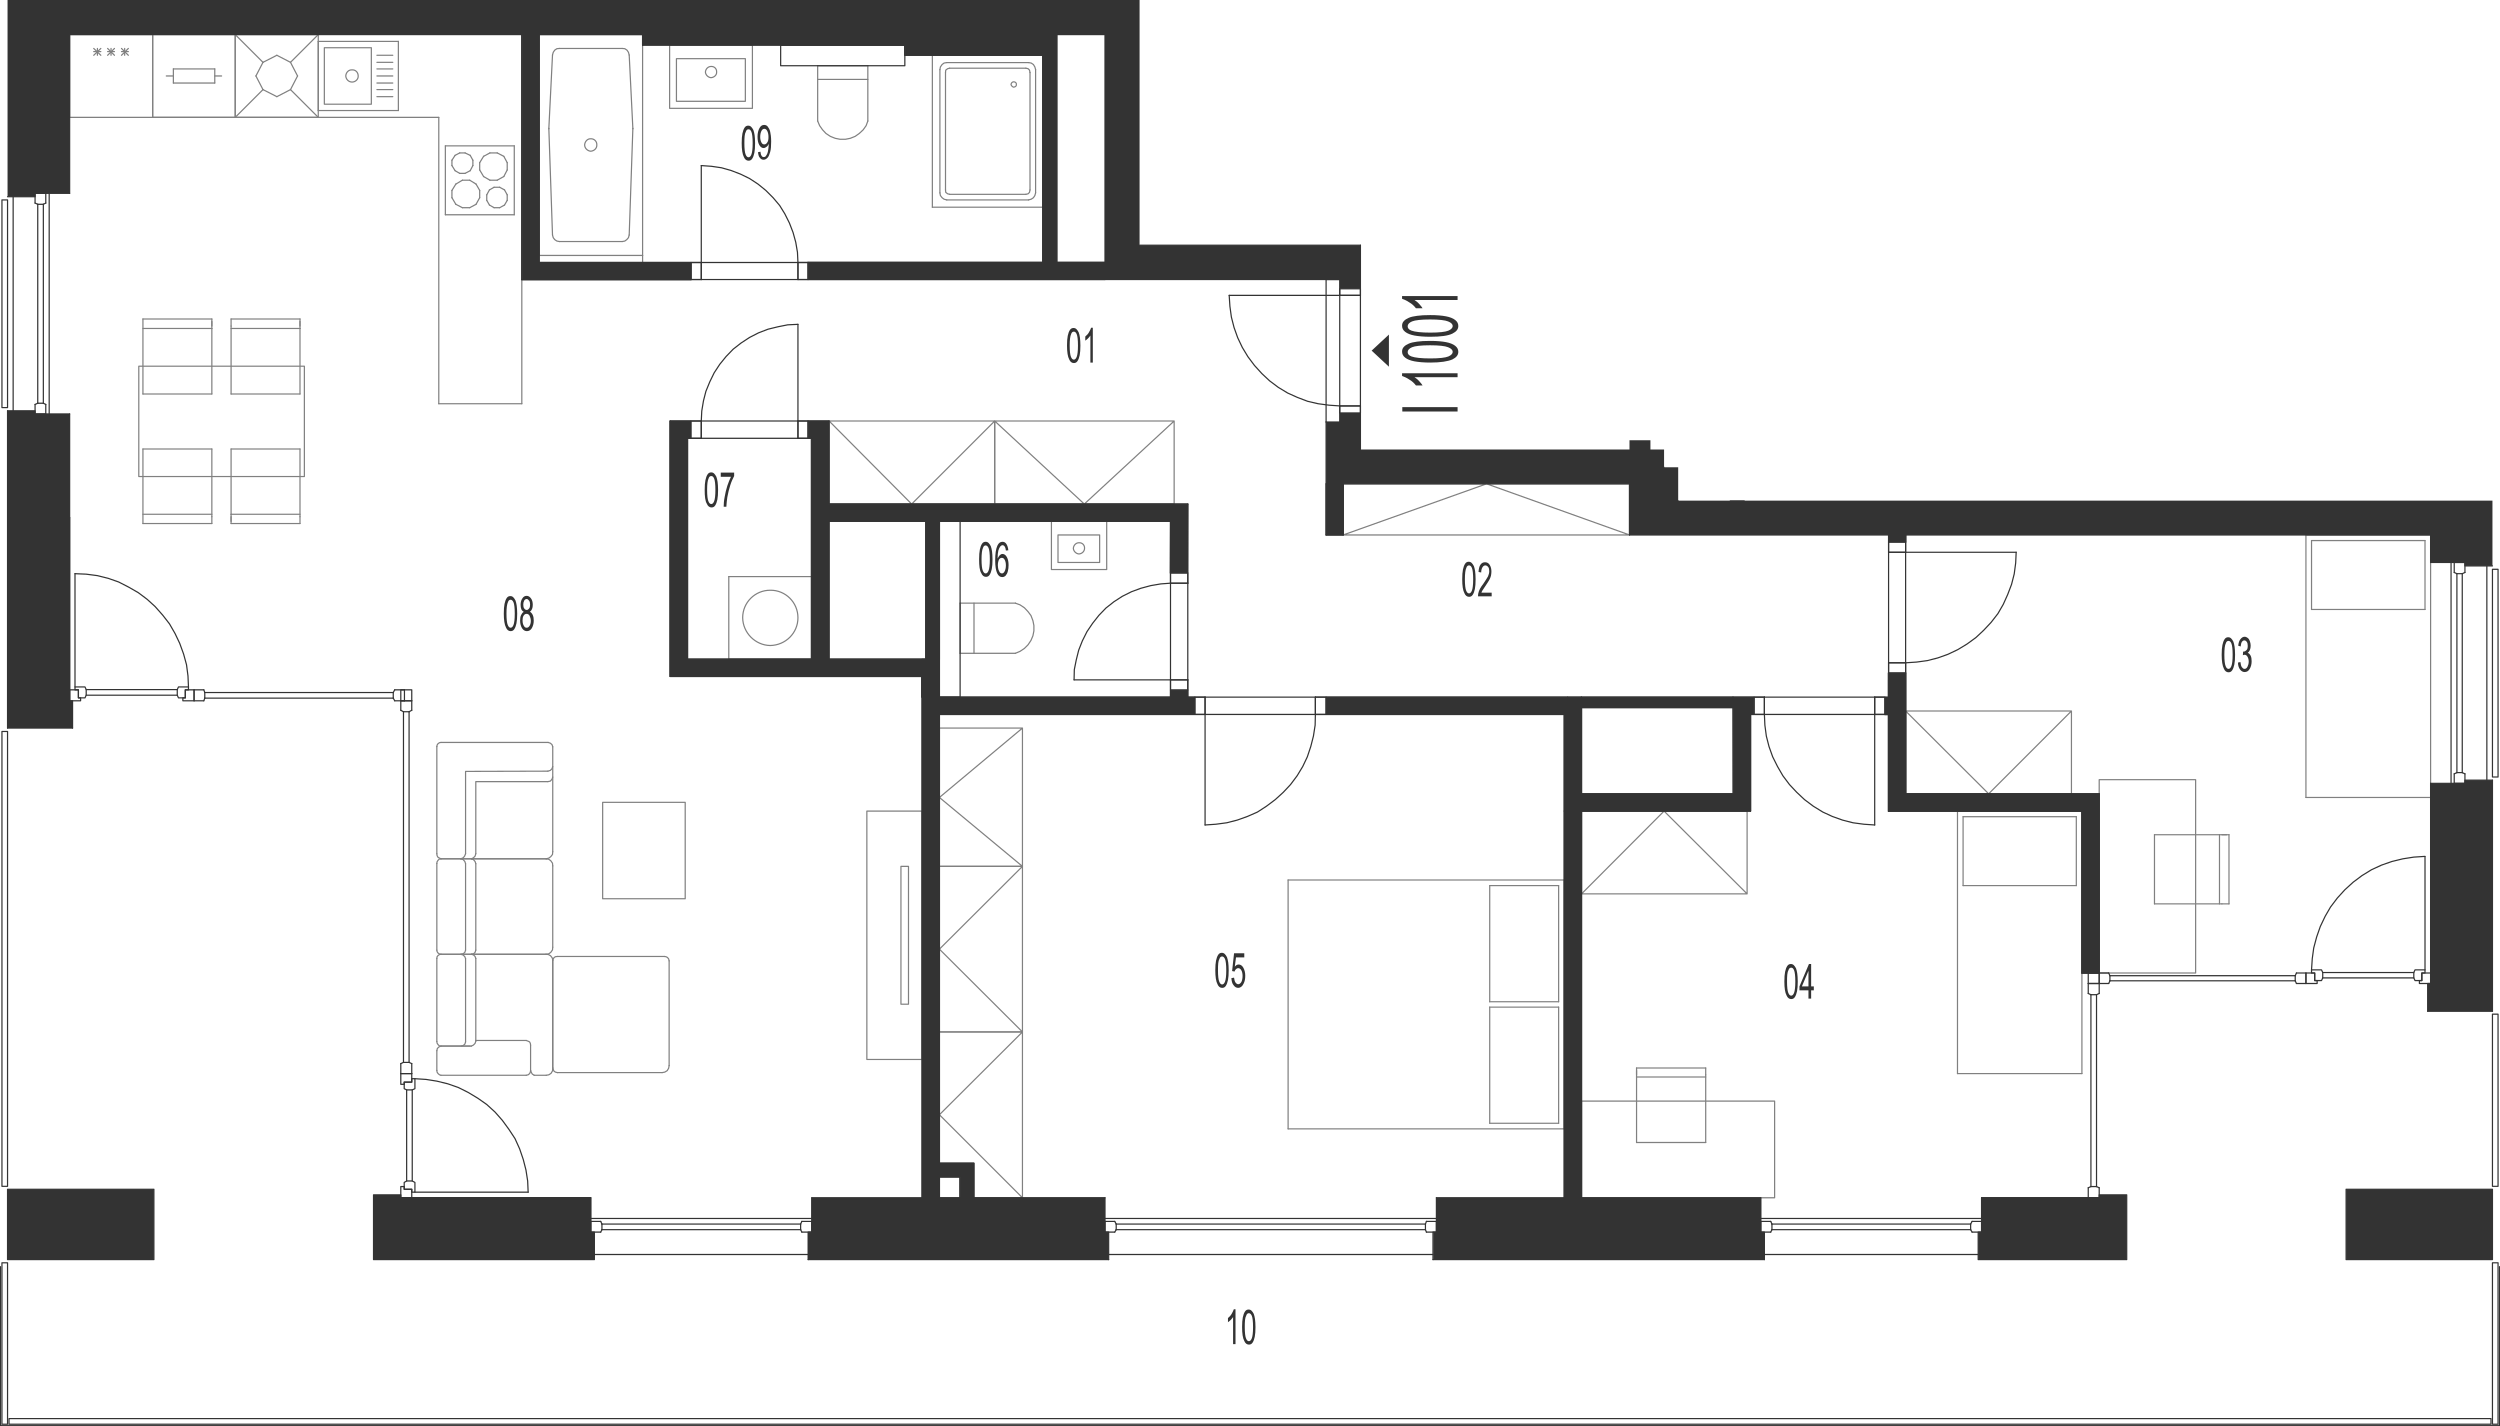 <?xml version="1.0" encoding="utf-8"?>
<!-- Generator: Adobe Illustrator 28.2.0, SVG Export Plug-In . SVG Version: 6.00 Build 0)  -->
<svg version="1.1" xmlns="http://www.w3.org/2000/svg" xmlns:xlink="http://www.w3.org/1999/xlink" x="0px" y="0px"
	 viewBox="0 0 1026.7 585.6" style="enable-background:new 0 0 1026.7 585.6;" xml:space="preserve">
<style type="text/css">
	.st0{fill:none;stroke:#808080;stroke-width:0.5;stroke-linecap:round;stroke-linejoin:round;stroke-miterlimit:10;}
	.st1{fill:none;stroke:#333333;stroke-width:0.5;stroke-linecap:round;stroke-linejoin:round;stroke-miterlimit:10;}
	.st2{fill-rule:evenodd;clip-rule:evenodd;fill:#333333;}
	.st3{fill:#333333;}
</style>
<g id="vybaveni">
	<line class="st0" x1="642.4" y1="491.9" x2="649.5" y2="491.9"/>
	<line class="st0" x1="119.3" y1="36.8" x2="122.2" y2="31.2"/>
	<line class="st0" x1="113.7" y1="39.7" x2="119.3" y2="36.8"/>
	<line class="st0" x1="108" y1="36.8" x2="113.7" y2="39.7"/>
	<line class="st0" x1="105.1" y1="31.2" x2="108" y2="36.8"/>
	<line class="st0" x1="108" y1="25.6" x2="105.1" y2="31.2"/>
	<line class="st0" x1="113.7" y1="22.7" x2="108" y2="25.6"/>
	<line class="st0" x1="119.3" y1="25.6" x2="113.7" y2="22.7"/>
	<line class="st0" x1="122.2" y1="31.2" x2="119.3" y2="25.6"/>
	<line class="st0" x1="119.3" y1="36.8" x2="130.7" y2="48.2"/>
	<line class="st0" x1="96.6" y1="48.2" x2="108" y2="36.8"/>
	<line class="st0" x1="96.6" y1="14.2" x2="108" y2="25.6"/>
	<line class="st0" x1="130.7" y1="14.2" x2="119.3" y2="25.6"/>
	<line class="st0" x1="96.6" y1="48.2" x2="96.6" y2="14.2"/>
	<line class="st0" x1="130.7" y1="14.2" x2="96.6" y2="14.2"/>
	<line class="st0" x1="96.6" y1="48.2" x2="130.7" y2="48.2"/>
	<line class="st0" x1="130.7" y1="14.2" x2="130.7" y2="48.2"/>
	<line class="st0" x1="62.7" y1="48.2" x2="180.2" y2="48.2"/>
	<line class="st0" x1="28.6" y1="48.2" x2="62.7" y2="48.2"/>
	<line class="st0" x1="62.7" y1="14.2" x2="28.6" y2="14.2"/>
	<line class="st0" x1="49.9" y1="22.7" x2="52.7" y2="19.9"/>
	<line class="st0" x1="52.7" y1="22.7" x2="49.9" y2="19.9"/>
	<line class="st0" x1="52.7" y1="21.2" x2="49.9" y2="21.2"/>
	<line class="st0" x1="62.7" y1="48.2" x2="62.7" y2="14.2"/>
	<line class="st0" x1="51.2" y1="22.7" x2="51.2" y2="19.9"/>
	<line class="st0" x1="28.6" y1="14.2" x2="28.6" y2="48.2"/>
	<line class="st0" x1="38.5" y1="22.7" x2="41.4" y2="19.9"/>
	<line class="st0" x1="41.4" y1="22.7" x2="38.5" y2="19.9"/>
	<line class="st0" x1="41.4" y1="21.2" x2="38.5" y2="21.2"/>
	<line class="st0" x1="44.2" y1="22.7" x2="47" y2="19.9"/>
	<line class="st0" x1="47" y1="22.7" x2="44.2" y2="19.9"/>
	<line class="st0" x1="47" y1="21.2" x2="44.2" y2="21.2"/>
	<line class="st0" x1="45.6" y1="22.7" x2="45.6" y2="19.9"/>
	<line class="st0" x1="40" y1="22.7" x2="40" y2="19.9"/>
	<line class="st0" x1="206.9" y1="72.5" x2="204.2" y2="74"/>
	<line class="st0" x1="201.2" y1="74" x2="198.6" y2="72.5"/>
	<line class="st0" x1="211.2" y1="59.9" x2="211.2" y2="88.2"/>
	<line class="st0" x1="182.9" y1="88.2" x2="182.9" y2="59.9"/>
	<line class="st0" x1="202.9" y1="85.3" x2="205.2" y2="85.3"/>
	<line class="st0" x1="205.2" y1="76.9" x2="202.9" y2="76.9"/>
	<line class="st0" x1="204.2" y1="74" x2="201.2" y2="74"/>
	<line class="st0" x1="182.9" y1="88.2" x2="211.2" y2="88.2"/>
	<line class="st0" x1="199.9" y1="82.3" x2="201" y2="84.2"/>
	<line class="st0" x1="195.5" y1="83.9" x2="197" y2="81.2"/>
	<line class="st0" x1="185.6" y1="81.2" x2="187.2" y2="83.9"/>
	<line class="st0" x1="192.9" y1="85.3" x2="195.5" y2="83.9"/>
	<line class="st0" x1="187.2" y1="83.9" x2="189.9" y2="85.3"/>
	<line class="st0" x1="189.9" y1="85.3" x2="192.9" y2="85.3"/>
	<line class="st0" x1="201" y1="84.2" x2="202.9" y2="85.3"/>
	<line class="st0" x1="187.2" y1="75.6" x2="185.6" y2="78.2"/>
	<line class="st0" x1="185.6" y1="78.2" x2="185.6" y2="81.2"/>
	<line class="st0" x1="201" y1="78" x2="199.9" y2="80"/>
	<line class="st0" x1="197" y1="81.2" x2="197" y2="78.2"/>
	<line class="st0" x1="199.9" y1="80" x2="199.9" y2="82.3"/>
	<line class="st0" x1="195.5" y1="75.6" x2="192.9" y2="74"/>
	<line class="st0" x1="192.9" y1="74" x2="189.9" y2="74"/>
	<line class="st0" x1="189.9" y1="74" x2="187.2" y2="75.6"/>
	<line class="st0" x1="197" y1="78.2" x2="195.5" y2="75.6"/>
	<line class="st0" x1="202.9" y1="76.9" x2="201" y2="78"/>
	<line class="st0" x1="207.2" y1="84.2" x2="208.3" y2="82.3"/>
	<line class="st0" x1="205.2" y1="85.3" x2="207.2" y2="84.2"/>
	<line class="st0" x1="208.3" y1="80" x2="207.2" y2="78"/>
	<line class="st0" x1="208.3" y1="82.3" x2="208.3" y2="80"/>
	<line class="st0" x1="207.2" y1="78" x2="205.2" y2="76.9"/>
	<line class="st0" x1="201.2" y1="62.8" x2="204.2" y2="62.8"/>
	<line class="st0" x1="182.9" y1="59.9" x2="211.2" y2="59.9"/>
	<line class="st0" x1="198.6" y1="64.2" x2="197" y2="66.8"/>
	<line class="st0" x1="186.9" y1="63.8" x2="185.6" y2="65.8"/>
	<line class="st0" x1="194.2" y1="65.8" x2="193.1" y2="63.8"/>
	<line class="st0" x1="185.6" y1="68" x2="186.9" y2="70.1"/>
	<line class="st0" x1="185.6" y1="68" x2="185.6" y2="65.8"/>
	<line class="st0" x1="197" y1="69.8" x2="197" y2="66.8"/>
	<line class="st0" x1="193.1" y1="70.1" x2="194.2" y2="68"/>
	<line class="st0" x1="191" y1="71.2" x2="188.8" y2="71.2"/>
	<line class="st0" x1="188.8" y1="71.2" x2="186.9" y2="70.1"/>
	<line class="st0" x1="193.1" y1="70.1" x2="191" y2="71.2"/>
	<line class="st0" x1="197" y1="69.8" x2="198.6" y2="72.5"/>
	<line class="st0" x1="194.2" y1="65.8" x2="194.2" y2="68"/>
	<line class="st0" x1="188.8" y1="62.8" x2="191" y2="62.8"/>
	<line class="st0" x1="186.9" y1="63.8" x2="188.8" y2="62.8"/>
	<line class="st0" x1="191" y1="62.8" x2="193.1" y2="63.8"/>
	<line class="st0" x1="198.6" y1="64.2" x2="201.2" y2="62.8"/>
	<line class="st0" x1="208.3" y1="66.8" x2="206.9" y2="64.2"/>
	<line class="st0" x1="208.3" y1="66.8" x2="208.3" y2="69.8"/>
	<line class="st0" x1="206.9" y1="72.5" x2="208.3" y2="69.8"/>
	<line class="st0" x1="204.2" y1="62.8" x2="206.9" y2="64.2"/>
	<line class="st0" x1="299.3" y1="236.8" x2="333.4" y2="236.8"/>
	<line class="st0" x1="333.4" y1="270.7" x2="299.3" y2="270.7"/>
	<line class="st0" x1="299.3" y1="270.7" x2="299.3" y2="236.8"/>
	<line class="st0" x1="333.4" y1="236.8" x2="333.4" y2="270.7"/>
	<path class="st0" d="M305,253.7c0-6.3,5.1-11.3,11.3-11.3c6.3-0.1,11.4,5,11.4,11.3c0,6.3-5.1,11.3-11.4,11.4
		C310.2,265,305.1,259.9,305,253.7"/>
	<line class="st0" x1="62.7" y1="48.2" x2="96.6" y2="48.2"/>
	<line class="st0" x1="96.6" y1="14.2" x2="62.7" y2="14.2"/>
	<line class="st0" x1="91" y1="31.2" x2="88.2" y2="31.2"/>
	<line class="st0" x1="96.6" y1="48.2" x2="96.6" y2="14.2"/>
	<line class="st0" x1="62.7" y1="14.2" x2="62.7" y2="48.2"/>
	<line class="st0" x1="71.2" y1="34.1" x2="71.2" y2="28.3"/>
	<line class="st0" x1="88.2" y1="28.3" x2="88.2" y2="34.1"/>
	<line class="st0" x1="71.2" y1="28.3" x2="88.2" y2="28.3"/>
	<line class="st0" x1="68.3" y1="31.2" x2="71.2" y2="31.2"/>
	<line class="st0" x1="88.2" y1="34.1" x2="71.2" y2="34.1"/>
	<line class="st0" x1="453.8" y1="107.8" x2="453.8" y2="114.8"/>
	<line class="st0" x1="434" y1="107.8" x2="428.3" y2="107.8"/>
	<line class="st0" x1="434" y1="14.2" x2="263.9" y2="14.2"/>
	<line class="st0" x1="221.4" y1="14.2" x2="214.3" y2="14.2"/>
	<line class="st0" x1="551.6" y1="198.7" x2="544.6" y2="198.7"/>
	<line class="st0" x1="711.7" y1="290.6" x2="711.7" y2="286.3"/>
	<line class="st0" x1="649.5" y1="290.6" x2="649.5" y2="286.3"/>
	<line class="st0" x1="649.5" y1="491.9" x2="642.4" y2="491.9"/>
	<line class="st0" x1="400" y1="491.9" x2="394.3" y2="491.9"/>
	<line class="st0" x1="385.8" y1="477.7" x2="385.8" y2="483.4"/>
	<line class="st0" x1="385.8" y1="491.9" x2="378.7" y2="491.9"/>
	<line class="st0" x1="380.2" y1="214.1" x2="385.8" y2="214.1"/>
	<polyline class="st0" points="378.7,435.1 356,435.1 356,333.1 378.7,333.1 378.7,435.1 	"/>
	<polyline class="st0" points="373.1,412.4 370,412.4 370,355.8 373.1,355.8 373.1,412.4 	"/>
	<polyline class="st0" points="551.6,219.7 669.2,219.7 669.2,198.7 551.6,198.7 551.6,219.7 610.5,198.7 669.2,219.7 	"/>
	<polyline class="st0" points="649.5,367.1 717.5,367.1 717.5,333.1 649.5,333.1 649.5,367.1 683.4,333.1 717.5,367.1 	"/>
	<polyline class="st0" points="850.7,292 782.6,292 782.6,326 850.7,326 850.7,292 816.7,326 782.6,292 	"/>
	<polyline class="st0" points="419.9,423.8 419.9,491.9 385.8,491.9 385.8,423.8 419.9,423.8 385.8,457.8 419.9,491.9 	"/>
	<line class="st0" x1="258.4" y1="22.6" x2="259.9" y2="52.7"/>
	<line class="st0" x1="225.4" y1="52.7" x2="226.9" y2="22.6"/>
	<line class="st0" x1="259.9" y1="52.9" x2="259.9" y2="52.7"/>
	<line class="st0" x1="225.4" y1="52.7" x2="225.4" y2="52.9"/>
	<line class="st0" x1="221.4" y1="14.2" x2="263.9" y2="14.2"/>
	<line class="st0" x1="229.7" y1="19.9" x2="255.5" y2="19.9"/>
	<polyline class="st0" points="258.4,22.6 258.1,21.5 257.5,20.6 256.6,20 255.5,19.9 	"/>
	<polyline class="st0" points="229.7,19.9 228.7,20 227.8,20.6 227.2,21.5 226.9,22.6 	"/>
	<line class="st0" x1="263.9" y1="14.2" x2="263.9" y2="104.9"/>
	<line class="st0" x1="221.4" y1="104.9" x2="221.4" y2="14.2"/>
	<line class="st0" x1="259.9" y1="52.9" x2="258.4" y2="96.5"/>
	<line class="st0" x1="226.9" y1="96.5" x2="225.4" y2="52.9"/>
	<line class="st0" x1="255.5" y1="99.2" x2="229.8" y2="99.2"/>
	<line class="st0" x1="263.9" y1="104.9" x2="221.4" y2="104.9"/>
	<polyline class="st0" points="255.5,99.2 256.6,99 257.4,98.4 258.1,97.6 258.4,96.5 	"/>
	<polyline class="st0" points="226.9,96.5 227.2,97.6 227.8,98.4 228.7,99 229.8,99.2 	"/>
	<path class="st0" d="M240.1,59.5c0,1.4,1.2,2.5,2.5,2.6c1.5-0.1,2.6-1.3,2.5-2.6c0.1-1.4-1.1-2.6-2.5-2.5
		C241.3,56.9,240.2,58.1,240.1,59.5"/>
	<line class="st0" x1="263.9" y1="104.9" x2="263.9" y2="107.8"/>
	<polyline class="st0" points="408.5,172.9 340.5,172.9 340.5,207 408.5,207 408.5,172.9 374.4,207 340.5,172.9 	"/>
	<polyline class="st0" points="482.2,172.9 408.5,172.9 408.5,207 482.2,207 482.2,172.9 445.3,207 408.5,172.9 	"/>
	<line class="st0" x1="378.7" y1="270.7" x2="385.8" y2="270.7"/>
	<line class="st0" x1="214.3" y1="165.8" x2="180.2" y2="165.8"/>
	<line class="st0" x1="180.2" y1="165.8" x2="180.2" y2="48.2"/>
	<polyline class="st0" points="228.9,440.5 228.1,440.3 227.5,439.9 227.2,439.2 227,438.5 	"/>
	<line class="st0" x1="227" y1="438.5" x2="227" y2="394.4"/>
	<polyline class="st0" points="227,394.4 227.2,393.8 227.6,393.2 228.1,392.9 228.9,392.8 	"/>
	<line class="st0" x1="228.9" y1="392.8" x2="272.8" y2="392.8"/>
	<polyline class="st0" points="272.8,392.8 273.5,392.9 274.1,393.2 274.6,393.8 274.8,394.6 	"/>
	<line class="st0" x1="274.8" y1="394.6" x2="274.8" y2="437.6"/>
	<polyline class="st0" points="274.8,437.6 274.6,438.7 274,439.7 273,440.3 271.9,440.5 	"/>
	<line class="st0" x1="271.9" y1="440.5" x2="228.9" y2="440.5"/>
	<polyline class="st0" points="227,319.1 226.7,320 226,320.8 225,321 	"/>
	<polyline class="st0" points="225,321 195.4,321 195.4,350.6 	"/>
	<polyline class="st0" points="195.4,350.6 195.1,351.6 194.4,352.3 193.6,352.7 	"/>
	<polyline class="st0" points="181.1,352.7 180.5,352.4 179.9,352.1 179.5,351.4 179.4,350.6 	"/>
	<line class="st0" x1="179.4" y1="350.6" x2="179.4" y2="306.6"/>
	<polyline class="st0" points="179.4,306.6 179.5,306 179.9,305.4 180.5,305 181.1,304.9 	"/>
	<line class="st0" x1="181.1" y1="304.9" x2="225.1" y2="304.9"/>
	<polyline class="st0" points="225.1,304.9 226,305.2 226.7,305.8 227,306.7 	"/>
	<line class="st0" x1="227" y1="306.7" x2="227" y2="349.8"/>
	<polyline class="st0" points="227,349.8 226.9,350.9 226.2,351.8 225.4,352.4 224.3,352.7 	"/>
	<line class="st0" x1="224.3" y1="352.7" x2="181.1" y2="352.7"/>
	<polyline class="st0" points="227,314.8 226.7,315.7 226,316.4 225,316.7 	"/>
	<polyline class="st0" points="225,316.7 191.2,316.8 191.2,350.6 	"/>
	<polyline class="st0" points="191.2,350.6 190.8,351.6 190.2,352.3 189.2,352.7 	"/>
	<polyline class="st0" points="193.7,391.9 194.5,391.7 195.1,391.1 195.4,390.2 	"/>
	<line class="st0" x1="195.4" y1="390.2" x2="195.4" y2="354.7"/>
	<polyline class="st0" points="195.4,354.7 195.1,353.8 194.4,353 193.6,352.7 	"/>
	<line class="st0" x1="193.6" y1="352.7" x2="181.1" y2="352.7"/>
	<polyline class="st0" points="181.1,352.7 180.4,352.8 179.9,353.3 179.5,353.9 179.4,354.6 	"/>
	<line class="st0" x1="179.4" y1="354.6" x2="179.4" y2="390.2"/>
	<polyline class="st0" points="179.4,390.2 179.5,390.8 179.9,391.4 180.5,391.8 181.1,391.9 	"/>
	<line class="st0" x1="181.1" y1="391.9" x2="193.7" y2="391.9"/>
	<line class="st0" x1="193.6" y1="391.9" x2="224.3" y2="391.9"/>
	<polyline class="st0" points="224.3,391.9 225.4,391.7 226.2,391.1 226.9,390.1 227,389 	"/>
	<line class="st0" x1="227" y1="389" x2="227" y2="355.6"/>
	<polyline class="st0" points="227,355.6 226.9,354.5 226.2,353.5 225.4,352.9 224.3,352.7 	"/>
	<line class="st0" x1="224.3" y1="352.7" x2="193.6" y2="352.7"/>
	<polyline class="st0" points="189.4,391.9 190.2,391.7 190.9,391.1 191.2,390.2 	"/>
	<line class="st0" x1="191.2" y1="390.2" x2="191.2" y2="354.7"/>
	<polyline class="st0" points="191.2,354.7 190.9,353.8 190.2,353 189.2,352.7 	"/>
	<line class="st0" x1="193.1" y1="429.6" x2="181.3" y2="429.6"/>
	<polyline class="st0" points="193.7,391.9 194.5,392.2 195.1,392.8 195.4,393.6 	"/>
	<line class="st0" x1="195.4" y1="393.6" x2="195.4" y2="427.6"/>
	<polyline class="st0" points="195.4,427.6 195.1,428.5 194.4,429.2 193.6,429.6 	"/>
	<line class="st0" x1="193.6" y1="429.6" x2="181.1" y2="429.6"/>
	<polyline class="st0" points="181.1,429.6 180.4,429.5 179.9,429 179.5,428.4 179.4,427.7 	"/>
	<line class="st0" x1="179.4" y1="427.7" x2="179.4" y2="393.6"/>
	<polyline class="st0" points="179.4,393.6 179.5,392.9 179.9,392.4 180.5,392 181.1,391.9 	"/>
	<line class="st0" x1="181.1" y1="391.9" x2="224.2" y2="391.9"/>
	<polyline class="st0" points="224.2,391.9 225.2,392 226.1,392.5 226.8,393.4 227,394.3 	"/>
	<line class="st0" x1="227" y1="394.3" x2="227" y2="438.7"/>
	<polyline class="st0" points="227,438.7 226.9,439.8 226.3,440.8 225.4,441.4 224.3,441.6 	"/>
	<line class="st0" x1="224.3" y1="441.6" x2="219.4" y2="441.6"/>
	<polyline class="st0" points="219.4,441.6 218.6,441.1 218.2,440.4 217.9,439.6 	"/>
	<line class="st0" x1="195.4" y1="427.3" x2="216.1" y2="427.3"/>
	<polyline class="st0" points="216.1,427.3 216.9,427.6 217.5,427.9 217.8,428.5 217.9,429.2 	"/>
	<line class="st0" x1="217.9" y1="429.2" x2="217.9" y2="439.6"/>
	<polyline class="st0" points="217.9,439.6 217.8,440.3 217.5,440.9 216.9,441.4 216.1,441.6 	"/>
	<line class="st0" x1="216.1" y1="441.6" x2="181.1" y2="441.6"/>
	<polyline class="st0" points="181.1,441.6 180.5,441.4 179.9,440.9 179.5,440.3 179.4,439.6 	"/>
	<line class="st0" x1="179.4" y1="439.6" x2="179.4" y2="431.5"/>
	<polyline class="st0" points="179.4,431.5 179.6,430.6 180.2,430 181.1,429.6 	"/>
	<polyline class="st0" points="189.4,429.6 190.2,429.4 190.9,428.8 191.2,427.9 	"/>
	<line class="st0" x1="191.2" y1="427.9" x2="191.2" y2="393.7"/>
	<polyline class="st0" points="191.2,393.7 190.9,392.9 190.2,392.2 189.2,391.9 	"/>
	<polyline class="st0" points="247.5,369.1 281.4,369.1 281.4,329.5 247.5,329.5 247.5,369.1 	"/>
	<line class="st0" x1="356.4" y1="27" x2="335.8" y2="27"/>
	<line class="st0" x1="335.8" y1="27" x2="335.8" y2="49.7"/>
	<polyline class="st0" points="335.8,49.7 336.6,51.6 337.8,53.3 339.2,54.8 341,56 343,56.8 345,57.2 347.2,57.2 349.2,56.8 
		351.2,56 352.9,54.8 354.5,53.3 355.7,51.6 356.4,49.7 	"/>
	<line class="st0" x1="356.4" y1="49.7" x2="356.4" y2="27"/>
	<line class="st0" x1="335.8" y1="32.6" x2="356.4" y2="32.6"/>
	<line class="st0" x1="130.7" y1="17" x2="130.7" y2="45.4"/>
	<line class="st0" x1="130.7" y1="45.4" x2="163.6" y2="45.4"/>
	<line class="st0" x1="163.6" y1="45.4" x2="163.6" y2="17"/>
	<line class="st0" x1="163.6" y1="17" x2="130.7" y2="17"/>
	<path class="st0" d="M142,31.2c0.1,1.4,1.2,2.5,2.6,2.5c1.4,0,2.6-1.2,2.5-2.5c0-1.5-1.1-2.6-2.5-2.5
		C143.2,28.6,142.1,29.7,142,31.2"/>
	<polyline class="st0" points="133.2,42.8 152.5,42.8 152.5,19.6 133.2,19.6 133.2,42.8 	"/>
	<line class="st0" x1="154.8" y1="34.1" x2="161.3" y2="34.1"/>
	<line class="st0" x1="154.8" y1="31.2" x2="161.3" y2="31.2"/>
	<line class="st0" x1="154.8" y1="36.8" x2="161.3" y2="36.8"/>
	<line class="st0" x1="154.8" y1="39.7" x2="161.3" y2="39.7"/>
	<line class="st0" x1="154.8" y1="28.3" x2="161.3" y2="28.3"/>
	<line class="st0" x1="154.8" y1="25.6" x2="161.3" y2="25.6"/>
	<line class="st0" x1="154.8" y1="22.7" x2="161.3" y2="22.7"/>
	<line class="st0" x1="87" y1="161.8" x2="58.7" y2="161.8"/>
	<line class="st0" x1="87" y1="134.9" x2="58.7" y2="134.9"/>
	<line class="st0" x1="58.7" y1="131" x2="87" y2="131"/>
	<line class="st0" x1="123.2" y1="161.8" x2="123.2" y2="134.9"/>
	<line class="st0" x1="94.9" y1="133.9" x2="94.9" y2="161.8"/>
	<line class="st0" x1="87" y1="161.8" x2="87" y2="134.9"/>
	<line class="st0" x1="87" y1="134.9" x2="87" y2="132"/>
	<line class="st0" x1="87" y1="131" x2="87" y2="133.9"/>
	<line class="st0" x1="123.2" y1="134.9" x2="94.9" y2="134.9"/>
	<line class="st0" x1="94.9" y1="131" x2="123.2" y2="131"/>
	<line class="st0" x1="94.9" y1="131" x2="94.9" y2="133.9"/>
	<line class="st0" x1="123.2" y1="134.9" x2="123.2" y2="132"/>
	<line class="st0" x1="123.2" y1="131" x2="123.2" y2="133.9"/>
	<line class="st0" x1="123.2" y1="161.8" x2="94.9" y2="161.8"/>
	<line class="st0" x1="58.7" y1="184.4" x2="87" y2="184.4"/>
	<line class="st0" x1="58.7" y1="211.2" x2="87" y2="211.2"/>
	<line class="st0" x1="87" y1="215" x2="58.7" y2="215"/>
	<line class="st0" x1="87" y1="212.2" x2="87" y2="184.4"/>
	<line class="st0" x1="94.9" y1="184.4" x2="94.9" y2="211.2"/>
	<line class="st0" x1="123.2" y1="212.2" x2="123.2" y2="184.4"/>
	<line class="st0" x1="94.9" y1="184.4" x2="123.2" y2="184.4"/>
	<line class="st0" x1="87" y1="215" x2="87" y2="212.2"/>
	<line class="st0" x1="94.9" y1="211.2" x2="123.2" y2="211.2"/>
	<line class="st0" x1="123.2" y1="215" x2="94.9" y2="215"/>
	<line class="st0" x1="94.9" y1="215" x2="94.9" y2="212.2"/>
	<line class="st0" x1="94.9" y1="211.2" x2="94.9" y2="214.1"/>
	<line class="st0" x1="123.2" y1="215" x2="123.2" y2="212.2"/>
	<polyline class="st0" points="57,150.4 125,150.4 125,195.7 57,195.7 57,150.4 	"/>
	<line class="st0" x1="58.7" y1="131" x2="58.7" y2="161.8"/>
	<line class="st0" x1="58.7" y1="184.4" x2="58.7" y2="215"/>
	<line class="st0" x1="529" y1="463.6" x2="529" y2="361.4"/>
	<line class="st0" x1="642.4" y1="361.4" x2="642.4" y2="463.6"/>
	<line class="st0" x1="640.1" y1="363.7" x2="640.1" y2="411.4"/>
	<line class="st0" x1="611.8" y1="363.7" x2="611.8" y2="411.4"/>
	<line class="st0" x1="529" y1="361.4" x2="642.4" y2="361.4"/>
	<line class="st0" x1="611.8" y1="363.7" x2="640.1" y2="363.7"/>
	<line class="st0" x1="642.4" y1="463.6" x2="529" y2="463.6"/>
	<line class="st0" x1="640.1" y1="411.4" x2="611.8" y2="411.4"/>
	<line class="st0" x1="640.1" y1="413.6" x2="611.8" y2="413.6"/>
	<line class="st0" x1="611.8" y1="413.6" x2="611.8" y2="461.3"/>
	<line class="st0" x1="640.1" y1="413.6" x2="640.1" y2="461.3"/>
	<line class="st0" x1="611.8" y1="461.3" x2="640.1" y2="461.3"/>
	<polyline class="st0" points="862.1,320.2 862.1,399.6 901.7,399.6 901.7,320.2 862.1,320.2 	"/>
	<line class="st0" x1="884.8" y1="342.8" x2="884.8" y2="371.2"/>
	<line class="st0" x1="911.5" y1="342.8" x2="911.5" y2="371.2"/>
	<line class="st0" x1="915.4" y1="371.2" x2="915.4" y2="342.8"/>
	<line class="st0" x1="884.8" y1="342.8" x2="911.5" y2="342.8"/>
	<line class="st0" x1="915.4" y1="342.8" x2="912.5" y2="342.8"/>
	<line class="st0" x1="911.5" y1="342.8" x2="914.4" y2="342.8"/>
	<line class="st0" x1="912.5" y1="371.2" x2="884.8" y2="371.2"/>
	<line class="st0" x1="915.4" y1="371.2" x2="912.5" y2="371.2"/>
	<line class="st0" x1="803.9" y1="440.9" x2="803.9" y2="333.1"/>
	<line class="st0" x1="855" y1="333.1" x2="855" y2="440.9"/>
	<line class="st0" x1="852.7" y1="335.4" x2="852.7" y2="363.7"/>
	<line class="st0" x1="806.2" y1="335.4" x2="806.2" y2="363.7"/>
	<line class="st0" x1="855" y1="440.9" x2="803.9" y2="440.9"/>
	<line class="st0" x1="806.2" y1="363.7" x2="852.7" y2="363.7"/>
	<line class="st0" x1="803.9" y1="333.1" x2="855" y2="333.1"/>
	<line class="st0" x1="806.2" y1="335.4" x2="852.7" y2="335.4"/>
	<line class="st0" x1="947" y1="327.5" x2="947" y2="219.7"/>
	<line class="st0" x1="998.2" y1="219.7" x2="998.2" y2="327.5"/>
	<line class="st0" x1="995.9" y1="222" x2="995.9" y2="250.3"/>
	<line class="st0" x1="949.3" y1="222" x2="949.3" y2="250.3"/>
	<line class="st0" x1="998.2" y1="327.5" x2="947" y2="327.5"/>
	<line class="st0" x1="949.3" y1="250.3" x2="995.9" y2="250.3"/>
	<line class="st0" x1="947" y1="219.7" x2="998.2" y2="219.7"/>
	<line class="st0" x1="949.3" y1="222" x2="995.9" y2="222"/>
	<polyline class="st0" points="649.5,491.9 728.8,491.9 728.8,452.2 649.5,452.2 649.5,491.9 	"/>
	<line class="st0" x1="672.1" y1="469.2" x2="700.5" y2="469.2"/>
	<line class="st0" x1="672.1" y1="442.3" x2="700.5" y2="442.3"/>
	<line class="st0" x1="700.5" y1="438.6" x2="672.1" y2="438.6"/>
	<line class="st0" x1="672.1" y1="469.2" x2="672.1" y2="442.3"/>
	<line class="st0" x1="672.1" y1="438.6" x2="672.1" y2="441.4"/>
	<line class="st0" x1="672.1" y1="442.3" x2="672.1" y2="439.6"/>
	<line class="st0" x1="700.5" y1="441.4" x2="700.5" y2="469.2"/>
	<line class="st0" x1="700.5" y1="438.6" x2="700.5" y2="441.4"/>
	<line class="st0" x1="394.3" y1="247.7" x2="394.3" y2="268.3"/>
	<line class="st0" x1="394.3" y1="268.3" x2="417" y2="268.3"/>
	<polyline class="st0" points="417,268.3 418.9,267.5 420.7,266.3 422.2,264.8 423.4,263 424.2,261.1 424.6,259.1 424.6,256.9 
		424.2,254.9 423.4,252.8 422.2,251.2 420.7,249.6 418.9,248.4 417,247.7 	"/>
	<line class="st0" x1="417" y1="247.7" x2="394.3" y2="247.7"/>
	<line class="st0" x1="400" y1="268.3" x2="400" y2="247.7"/>
	<line class="st0" x1="214.3" y1="165.8" x2="214.3" y2="114.8"/>
	<polyline class="st0" points="419.9,355.8 419.9,423.8 385.8,423.8 385.8,355.8 419.9,355.8 385.8,389.8 419.9,423.8 	"/>
	<polyline class="st0" points="419.9,299 419.9,355.8 385.8,355.8 385.8,299 419.9,299 385.8,327.5 419.9,355.8 	"/>
	<line class="st0" x1="385.8" y1="286.3" x2="385.8" y2="293.4"/>
	<line class="st0" x1="480.7" y1="286.3" x2="480.7" y2="293.4"/>
	<line class="st0" x1="480.7" y1="286.3" x2="487.8" y2="286.3"/>
	<line class="st0" x1="385.8" y1="286.3" x2="378.7" y2="286.3"/>
	<polyline class="st0" points="275,44.5 309,44.5 309,18.5 275,18.5 275,44.5 	"/>
	<polyline class="st0" points="277.8,41.6 306.1,41.6 306.1,24.1 277.8,24.1 277.8,41.6 	"/>
	<path class="st0" d="M289.7,29.6c0.1,1.2,1.1,2.2,2.3,2.3c1.3-0.1,2.4-1.1,2.3-2.3c0.1-1.3-0.9-2.4-2.3-2.3
		C290.8,27.3,289.8,28.3,289.7,29.6"/>
	<polyline class="st0" points="431.8,233.9 454.5,233.9 454.5,214.1 431.8,214.1 431.8,233.9 	"/>
	<polyline class="st0" points="434.5,231 451.6,231 451.6,219.7 434.5,219.7 434.5,231 	"/>
	<path class="st0" d="M440.8,225.2c0.1,1.2,1.1,2.2,2.3,2.3c1.3-0.1,2.3-1.1,2.3-2.3c0.1-1.3-0.9-2.4-2.3-2.3
		C441.9,222.9,440.9,223.9,440.8,225.2"/>
	<line class="st0" x1="421.3" y1="28" x2="390" y2="28"/>
	<line class="st0" x1="390" y1="79.8" x2="421.3" y2="79.8"/>
	<line class="st0" x1="422.4" y1="25.7" x2="388.8" y2="25.7"/>
	<line class="st0" x1="388.8" y1="82.1" x2="422.4" y2="82.1"/>
	<line class="st0" x1="428.3" y1="22.7" x2="382.9" y2="22.7"/>
	<line class="st0" x1="428.3" y1="85.1" x2="382.9" y2="85.1"/>
	<line class="st0" x1="428.3" y1="22.7" x2="428.3" y2="85.1"/>
	<path class="st0" d="M415.2,34.7c0.1,0.5,0.6,1,1.1,1.1c0.7-0.1,1.2-0.5,1.1-1.1c0.1-0.6-0.4-1.1-1.1-1.1
		C415.8,33.6,415.3,34,415.2,34.7"/>
	<polyline class="st0" points="423,29.8 422.8,28.8 422.2,28.2 421.3,28 	"/>
	<line class="st0" x1="425.3" y1="79.2" x2="425.3" y2="28.6"/>
	<polyline class="st0" points="425.3,28.6 425,27.5 424.4,26.5 423.5,25.9 422.4,25.7 	"/>
	<line class="st0" x1="423" y1="78" x2="423" y2="29.8"/>
	<polyline class="st0" points="421.3,79.8 422.2,79.6 422.8,79 423,78 	"/>
	<polyline class="st0" points="422.4,82.1 423.5,81.8 424.4,81.2 425,80.3 425.3,79.2 	"/>
	<line class="st0" x1="382.9" y1="22.7" x2="382.9" y2="85.1"/>
	<polyline class="st0" points="390,28 389.2,28.2 388.4,28.8 388.3,29.8 	"/>
	<line class="st0" x1="386" y1="28.6" x2="386" y2="79.2"/>
	<polyline class="st0" points="388.8,25.7 387.7,25.9 386.9,26.5 386.2,27.5 386,28.6 	"/>
	<line class="st0" x1="388.3" y1="29.8" x2="388.3" y2="78"/>
	<polyline class="st0" points="386,79.2 386.2,80.3 386.9,81.2 387.7,81.8 388.8,82.1 	"/>
	<polyline class="st0" points="388.3,78 388.4,79 389.2,79.6 390,79.8 	"/>
	<line class="st0" x1="689.2" y1="205.6" x2="683.4" y2="205.6"/>
	<line class="st0" x1="710.6" y1="205.6" x2="716.3" y2="205.6"/>
	<line class="st0" x1="683.4" y1="191.9" x2="683.4" y2="205.6"/>
</g>
<g id="vykres">
	<line class="st1" x1="28.6" y1="14.2" x2="214.3" y2="14.2"/>
	<line class="st1" x1="468" y1="100.7" x2="558.7" y2="100.7"/>
	<line class="st1" x1="558.7" y1="166.7" x2="558.7" y2="184.6"/>
	<line class="st1" x1="669.2" y1="219.7" x2="775.6" y2="219.7"/>
	<line class="st1" x1="669.2" y1="198.7" x2="669.2" y2="219.7"/>
	<line class="st1" x1="551.6" y1="198.7" x2="669.2" y2="198.7"/>
	<line class="st1" x1="544.6" y1="114.8" x2="550.2" y2="114.8"/>
	<line class="st1" x1="550.2" y1="114.8" x2="550.2" y2="121.3"/>
	<line class="st1" x1="550.2" y1="121.3" x2="558.7" y2="121.3"/>
	<polyline class="st1" points="550.2,121.3 558.7,121.3 558.7,118.6 550.2,118.6 550.2,121.3 	"/>
	<line class="st1" x1="550.2" y1="166.7" x2="558.7" y2="166.7"/>
	<line class="st1" x1="550.2" y1="166.7" x2="550.2" y2="173.3"/>
	<polyline class="st1" points="550.2,169.6 558.7,169.6 558.7,166.7 550.2,166.7 550.2,169.6 	"/>
	<line class="st1" x1="550.2" y1="121.3" x2="504.8" y2="121.3"/>
	<polyline class="st1" points="504.8,121.3 505.1,125.8 505.7,130.2 506.8,134.5 508.3,138.7 510.2,142.7 512.5,146.5 515.2,150.1 
		518.2,153.4 521.4,156.4 525,159.1 528.8,161.4 532.8,163.2 537,164.8 541.3,165.8 545.8,166.4 550.2,166.7 	"/>
	<line class="st1" x1="550.2" y1="121.3" x2="550.2" y2="166.7"/>
	<line class="st1" x1="558.7" y1="121.3" x2="558.7" y2="166.7"/>
	<line class="st1" x1="544.6" y1="114.8" x2="544.6" y2="173.3"/>
	<line class="st1" x1="550.2" y1="173.3" x2="544.6" y2="173.3"/>
	<line class="st1" x1="782.6" y1="219.7" x2="998.2" y2="219.7"/>
	<line class="st1" x1="558.7" y1="121.3" x2="558.7" y2="100.7"/>
	<line class="st1" x1="20.2" y1="79.4" x2="20.2" y2="170"/>
	<line class="st1" x1="5.4" y1="80.8" x2="5.4" y2="168.7"/>
	<line class="st1" x1="28.6" y1="79.4" x2="14.4" y2="79.4"/>
	<line class="st1" x1="28.6" y1="79.4" x2="28.6" y2="14.2"/>
	<line class="st1" x1="588.5" y1="517.3" x2="724.6" y2="517.3"/>
	<line class="st1" x1="589.9" y1="506" x2="723.1" y2="506"/>
	<line class="st1" x1="29.8" y1="299" x2="3.1" y2="299"/>
	<line class="st1" x1="28.6" y1="170" x2="14.4" y2="170"/>
	<line class="st1" x1="14.4" y1="287.8" x2="14.4" y2="170"/>
	<line class="st1" x1="3.1" y1="299" x2="3.1" y2="168.7"/>
	<line class="st1" x1="28.6" y1="212.6" x2="28.6" y2="170"/>
	<line class="st1" x1="59.8" y1="491.9" x2="59.8" y2="506"/>
	<line class="st1" x1="14.4" y1="506" x2="59.8" y2="506"/>
	<line class="st1" x1="14.4" y1="491.9" x2="59.8" y2="491.9"/>
	<line class="st1" x1="14.4" y1="491.9" x2="14.4" y2="506"/>
	<line class="st1" x1="331.9" y1="517.3" x2="455.3" y2="517.3"/>
	<line class="st1" x1="333.4" y1="506" x2="453.8" y2="506"/>
	<line class="st1" x1="333.4" y1="491.9" x2="378.7" y2="491.9"/>
	<line class="st1" x1="333.4" y1="491.9" x2="333.4" y2="506"/>
	<line class="st1" x1="333.4" y1="500.4" x2="242.6" y2="500.4"/>
	<line class="st1" x1="453.8" y1="491.9" x2="453.8" y2="506"/>
	<line class="st1" x1="589.9" y1="491.9" x2="589.9" y2="506"/>
	<line class="st1" x1="588.5" y1="515.2" x2="455.3" y2="515.2"/>
	<line class="st1" x1="589.9" y1="500.4" x2="453.8" y2="500.4"/>
	<line class="st1" x1="589.9" y1="491.9" x2="642.4" y2="491.9"/>
	<line class="st1" x1="1006.6" y1="231" x2="1006.6" y2="321.7"/>
	<line class="st1" x1="1021.3" y1="232.4" x2="1021.3" y2="320.4"/>
	<line class="st1" x1="998.2" y1="219.7" x2="998.2" y2="231"/>
	<line class="st1" x1="1012.3" y1="231" x2="998.2" y2="231"/>
	<line class="st1" x1="1012.3" y1="321.7" x2="998.2" y2="321.7"/>
	<line class="st1" x1="1012.3" y1="321.7" x2="1012.3" y2="403.9"/>
	<line class="st1" x1="1023.6" y1="320.4" x2="1023.6" y2="415.3"/>
	<line class="st1" x1="998.2" y1="321.7" x2="998.2" y2="403.9"/>
	<line class="st1" x1="997" y1="415.3" x2="1023.6" y2="415.3"/>
	<line class="st1" x1="1012.3" y1="506" x2="1012.3" y2="491.9"/>
	<line class="st1" x1="967" y1="491.9" x2="1012.3" y2="491.9"/>
	<line class="st1" x1="967" y1="506" x2="1012.3" y2="506"/>
	<line class="st1" x1="967" y1="506" x2="967" y2="491.9"/>
	<line class="st1" x1="723.1" y1="491.9" x2="723.1" y2="506"/>
	<line class="st1" x1="813.8" y1="500.4" x2="723.1" y2="500.4"/>
	<line class="st1" x1="385.8" y1="491.9" x2="394.3" y2="491.9"/>
	<line class="st1" x1="400" y1="491.9" x2="453.8" y2="491.9"/>
	<line class="st1" x1="1012.3" y1="403.9" x2="998.2" y2="403.9"/>
	<line class="st1" x1="164.6" y1="506" x2="164.6" y2="491.9"/>
	<polyline class="st1" points="153.4,490.7 164.6,490.7 164.6,491.9 242.6,491.9 242.6,506 244.1,506 244.1,517.3 153.4,517.3 
		153.4,490.7 	"/>
	<line class="st1" x1="331.9" y1="515.2" x2="242.6" y2="515.2"/>
	<line class="st1" x1="164.6" y1="506" x2="242.6" y2="506"/>
	<polygon class="st1" points="242.6,499 242.6,491.9 164.6,491.9 164.6,506 242.6,506 	"/>
	<line class="st1" x1="862.1" y1="506" x2="862.1" y2="491.9"/>
	<line class="st1" x1="813.8" y1="506" x2="862.1" y2="506"/>
	<line class="st1" x1="813.8" y1="506" x2="813.8" y2="491.9"/>
	<polyline class="st1" points="812.4,506 813.8,506 813.8,491.9 862.1,491.9 862.1,490.7 873.4,490.7 873.4,517.3 812.4,517.3 
		812.4,506 	"/>
	<rect x="813.8" y="491.9" class="st1" width="48.2" height="14.2"/>
	<line class="st1" x1="14.4" y1="287.8" x2="28.6" y2="287.8"/>
	<line class="st1" x1="28.6" y1="287.8" x2="28.6" y2="212.6"/>
	<line class="st1" x1="28.6" y1="287.8" x2="28.6" y2="212.6"/>
	<line class="st1" x1="1007.9" y1="317.8" x2="1007.9" y2="321.7"/>
	<line class="st1" x1="1007.9" y1="321.7" x2="1012.3" y2="321.7"/>
	<line class="st1" x1="1012.3" y1="321.7" x2="1012.3" y2="317.8"/>
	<line class="st1" x1="1012.3" y1="317.8" x2="1011.2" y2="317.3"/>
	<line class="st1" x1="1011.2" y1="317.3" x2="1009" y2="317.3"/>
	<line class="st1" x1="1009" y1="317.3" x2="1007.9" y2="317.8"/>
	<line class="st1" x1="1011.2" y1="317.3" x2="1011.2" y2="235.6"/>
	<line class="st1" x1="1009" y1="317.3" x2="1009" y2="235.6"/>
	<line class="st1" x1="1007.9" y1="235.1" x2="1007.9" y2="231"/>
	<line class="st1" x1="1007.9" y1="231" x2="1012.3" y2="231"/>
	<line class="st1" x1="1012.3" y1="231" x2="1012.3" y2="235.1"/>
	<line class="st1" x1="1012.3" y1="235.1" x2="1011.2" y2="235.6"/>
	<line class="st1" x1="1011.2" y1="235.6" x2="1009" y2="235.6"/>
	<line class="st1" x1="1009" y1="235.6" x2="1007.9" y2="235.1"/>
	<line class="st1" x1="14.4" y1="166.1" x2="14.4" y2="170"/>
	<line class="st1" x1="14.4" y1="170" x2="18.8" y2="170"/>
	<line class="st1" x1="18.8" y1="170" x2="18.8" y2="166.1"/>
	<line class="st1" x1="18.8" y1="166.1" x2="17.8" y2="165.6"/>
	<line class="st1" x1="17.8" y1="165.6" x2="15.5" y2="165.6"/>
	<line class="st1" x1="15.5" y1="165.6" x2="14.4" y2="166.1"/>
	<line class="st1" x1="17.8" y1="165.6" x2="17.8" y2="83.9"/>
	<line class="st1" x1="15.5" y1="165.6" x2="15.5" y2="83.9"/>
	<line class="st1" x1="14.4" y1="83.4" x2="14.4" y2="79.4"/>
	<line class="st1" x1="14.4" y1="79.4" x2="18.8" y2="79.4"/>
	<line class="st1" x1="18.8" y1="79.4" x2="18.8" y2="83.4"/>
	<line class="st1" x1="18.8" y1="83.4" x2="17.8" y2="83.9"/>
	<line class="st1" x1="17.8" y1="83.9" x2="15.5" y2="83.9"/>
	<line class="st1" x1="15.5" y1="83.9" x2="14.4" y2="83.4"/>
	<line class="st1" x1="246.7" y1="501.6" x2="242.6" y2="501.6"/>
	<line class="st1" x1="242.6" y1="501.6" x2="242.6" y2="506"/>
	<line class="st1" x1="242.6" y1="506" x2="246.7" y2="506"/>
	<line class="st1" x1="246.7" y1="506" x2="247.2" y2="505"/>
	<line class="st1" x1="247.2" y1="505" x2="247.2" y2="502.7"/>
	<line class="st1" x1="247.2" y1="502.7" x2="246.7" y2="501.6"/>
	<line class="st1" x1="247.2" y1="505" x2="328.8" y2="505"/>
	<line class="st1" x1="247.2" y1="502.7" x2="328.8" y2="502.7"/>
	<line class="st1" x1="329.3" y1="501.6" x2="333.4" y2="501.6"/>
	<line class="st1" x1="333.4" y1="501.6" x2="333.4" y2="506"/>
	<line class="st1" x1="333.4" y1="506" x2="329.3" y2="506"/>
	<line class="st1" x1="329.3" y1="506" x2="328.8" y2="505"/>
	<line class="st1" x1="328.8" y1="505" x2="328.8" y2="502.7"/>
	<line class="st1" x1="328.8" y1="502.7" x2="329.3" y2="501.6"/>
	<line class="st1" x1="457.8" y1="501.6" x2="453.8" y2="501.6"/>
	<line class="st1" x1="453.8" y1="501.6" x2="453.8" y2="506"/>
	<line class="st1" x1="453.8" y1="506" x2="457.8" y2="506"/>
	<line class="st1" x1="457.8" y1="506" x2="458.4" y2="505"/>
	<line class="st1" x1="458.4" y1="505" x2="458.4" y2="502.7"/>
	<line class="st1" x1="458.4" y1="502.7" x2="457.8" y2="501.6"/>
	<line class="st1" x1="458.4" y1="505" x2="585.4" y2="505"/>
	<line class="st1" x1="458.4" y1="502.7" x2="585.4" y2="502.7"/>
	<line class="st1" x1="585.8" y1="501.6" x2="589.9" y2="501.6"/>
	<line class="st1" x1="589.9" y1="501.6" x2="589.9" y2="506"/>
	<line class="st1" x1="589.9" y1="506" x2="585.8" y2="506"/>
	<line class="st1" x1="585.8" y1="506" x2="585.4" y2="505"/>
	<line class="st1" x1="585.4" y1="505" x2="585.4" y2="502.7"/>
	<line class="st1" x1="585.4" y1="502.7" x2="585.8" y2="501.6"/>
	<line class="st1" x1="727.2" y1="501.6" x2="723.1" y2="501.6"/>
	<line class="st1" x1="723.1" y1="501.6" x2="723.1" y2="506"/>
	<line class="st1" x1="723.1" y1="506" x2="727.2" y2="506"/>
	<line class="st1" x1="727.2" y1="506" x2="727.7" y2="505"/>
	<line class="st1" x1="727.7" y1="505" x2="727.7" y2="502.7"/>
	<line class="st1" x1="727.7" y1="502.7" x2="727.2" y2="501.6"/>
	<line class="st1" x1="727.7" y1="505" x2="809.3" y2="505"/>
	<line class="st1" x1="727.7" y1="502.7" x2="809.3" y2="502.7"/>
	<line class="st1" x1="809.9" y1="501.6" x2="813.8" y2="501.6"/>
	<line class="st1" x1="813.8" y1="501.6" x2="813.8" y2="506"/>
	<line class="st1" x1="813.8" y1="506" x2="809.9" y2="506"/>
	<line class="st1" x1="809.9" y1="506" x2="809.3" y2="505"/>
	<line class="st1" x1="809.3" y1="505" x2="809.3" y2="502.7"/>
	<line class="st1" x1="809.3" y1="502.7" x2="809.9" y2="501.6"/>
	<polyline class="st1" points="1023.6,232.4 1012.3,232.4 1012.3,231 	"/>
	<polyline class="st1" points="1023.6,320.4 1012.3,320.4 1012.3,321.7 	"/>
	<polyline class="st1" points="997,415.3 997,403.9 998.2,403.9 	"/>
	<polyline class="st1" points="724.6,517.3 724.6,506 723.1,506 	"/>
	<polyline class="st1" points="455.3,517.3 455.3,506 453.8,506 	"/>
	<polyline class="st1" points="588.5,517.3 588.5,506 589.9,506 	"/>
	<polyline class="st1" points="331.9,517.3 331.9,506 333.4,506 	"/>
	<line class="st1" x1="164.6" y1="491.9" x2="242.6" y2="491.9"/>
	<polyline class="st1" points="29.8,299 29.8,287.8 28.6,287.8 	"/>
	<polyline class="st1" points="3.1,168.7 14.4,168.7 14.4,170 	"/>
	<polyline class="st1" points="3.1,80.8 14.4,80.8 14.4,79.4 	"/>
	<line class="st1" x1="649.5" y1="491.9" x2="723.1" y2="491.9"/>
	<polyline class="st1" points="963.5,488.4 1023.6,488.4 1023.6,517.3 963.5,517.3 963.5,488.4 	"/>
	<polyline class="st1" points="3.1,488.4 63.2,488.4 63.2,517.3 3.1,517.3 3.1,488.4 	"/>
	<line class="st1" x1="812.4" y1="515.2" x2="724.6" y2="515.2"/>
	<polyline class="st1" points="0.8,167.4 0.8,82.1 3.1,82.1 3.1,167.4 0.8,167.4 	"/>
	<polyline class="st1" points="0.8,487.2 0.8,300.4 3.1,300.4 3.1,487.2 0.8,487.2 	"/>
	<polyline class="st1" points="1023.6,319.1 1023.6,233.8 1025.9,233.8 1025.9,319.1 1023.6,319.1 	"/>
	<polyline class="st1" points="1023.6,487.2 1023.6,416.5 1025.9,416.5 1025.9,487.2 1023.6,487.2 	"/>
	<line class="st1" x1="0.2" y1="585.4" x2="1026.5" y2="585.4"/>
	<line class="st1" x1="544.6" y1="173.3" x2="544.6" y2="219.7"/>
	<line class="st1" x1="544.6" y1="219.7" x2="551.6" y2="219.7"/>
	<line class="st1" x1="551.6" y1="219.7" x2="551.6" y2="198.7"/>
	<line class="st1" x1="550.2" y1="114.8" x2="327.7" y2="114.8"/>
	<line class="st1" x1="214.3" y1="114.8" x2="214.3" y2="14.2"/>
	<polyline class="st1" points="288,107.8 221.4,107.8 221.4,14.2 263.9,14.2 	"/>
	<polyline class="st1" points="434,14.2 453.8,14.2 453.8,107.8 434,107.8 434,14.2 	"/>
	<line class="st1" x1="855" y1="333.1" x2="775.6" y2="333.1"/>
	<line class="st1" x1="862.1" y1="326" x2="782.6" y2="326"/>
	<polyline class="st1" points="340.5,270.7 340.5,214.1 380.2,214.1 380.2,270.7 	"/>
	<line class="st1" x1="340.5" y1="207" x2="487.8" y2="207"/>
	<line class="st1" x1="385.8" y1="214.1" x2="480.7" y2="214.1"/>
	<polyline class="st1" points="327.7,180 333.4,180 333.4,270.7 	"/>
	<line class="st1" x1="480.7" y1="286.3" x2="385.8" y2="286.3"/>
	<line class="st1" x1="385.8" y1="491.9" x2="385.8" y2="483.4"/>
	<line class="st1" x1="378.7" y1="491.9" x2="378.7" y2="277.8"/>
	<line class="st1" x1="649.5" y1="491.9" x2="649.5" y2="333.1"/>
	<line class="st1" x1="642.4" y1="491.9" x2="642.4" y2="333.1"/>
	<line class="st1" x1="862.1" y1="399.6" x2="862.1" y2="326"/>
	<line class="st1" x1="855" y1="399.6" x2="855" y2="333.1"/>
	<line class="st1" x1="649.5" y1="290.6" x2="649.5" y2="326"/>
	<line class="st1" x1="649.5" y1="290.6" x2="711.8" y2="290.6"/>
	<line class="st1" x1="711.8" y1="290.6" x2="711.8" y2="326"/>
	<line class="st1" x1="782.6" y1="326" x2="782.6" y2="272.2"/>
	<line class="st1" x1="775.6" y1="286.3" x2="775.6" y2="272.2"/>
	<line class="st1" x1="862.1" y1="399.6" x2="855" y2="399.6"/>
	<line class="st1" x1="378.7" y1="277.8" x2="275.3" y2="277.8"/>
	<line class="st1" x1="643.8" y1="286.3" x2="540.2" y2="286.3"/>
	<line class="st1" x1="711.8" y1="326" x2="649.5" y2="326"/>
	<line class="st1" x1="775.6" y1="286.3" x2="769.9" y2="286.3"/>
	<line class="st1" x1="327.7" y1="172.9" x2="327.7" y2="133.2"/>
	<polyline class="st1" points="327.7,133.2 323.5,133.4 319.5,134.2 315.4,135.2 311.5,136.7 307.8,138.6 304.3,140.9 301.1,143.4 
		298.2,146.4 295.6,149.6 293.3,153.1 291.5,156.8 289.9,160.7 288.9,164.6 288.2,168.8 288,172.9 	"/>
	<line class="st1" x1="327.7" y1="180" x2="327.7" y2="172.9"/>
	<line class="st1" x1="288" y1="180" x2="288" y2="172.9"/>
	<line class="st1" x1="327.7" y1="172.9" x2="288" y2="172.9"/>
	<line class="st1" x1="327.7" y1="180" x2="288" y2="180"/>
	<polyline class="st1" points="288,172.9 283.8,172.9 283.8,180 288,180 288,172.9 	"/>
	<polyline class="st1" points="331.9,172.9 327.7,172.9 327.7,180 331.9,180 331.9,172.9 	"/>
	<line class="st1" x1="480.7" y1="214.1" x2="480.7" y2="239.5"/>
	<line class="st1" x1="385.8" y1="214.1" x2="385.8" y2="286.3"/>
	<line class="st1" x1="487.8" y1="207" x2="487.8" y2="239.5"/>
	<line class="st1" x1="480.7" y1="279.2" x2="441.1" y2="279.2"/>
	<polyline class="st1" points="480.7,239.5 476.7,239.8 472.6,240.5 468.5,241.6 464.7,243 460.9,244.9 457.5,247.1 454.2,249.7 
		451.3,252.7 448.7,256 446.4,259.4 444.5,263.2 443,267 442,271 441.2,275 441.1,279.2 	"/>
	<line class="st1" x1="487.8" y1="239.5" x2="480.7" y2="239.5"/>
	<line class="st1" x1="487.8" y1="279.2" x2="480.7" y2="279.2"/>
	<line class="st1" x1="480.7" y1="239.5" x2="480.7" y2="279.2"/>
	<line class="st1" x1="487.8" y1="239.5" x2="487.8" y2="279.2"/>
	<polyline class="st1" points="480.7,279.2 480.7,283.4 487.8,283.4 487.8,279.2 480.7,279.2 	"/>
	<polyline class="st1" points="480.7,235.3 480.7,239.5 487.8,239.5 487.8,235.3 480.7,235.3 	"/>
	<line class="st1" x1="480.7" y1="279.2" x2="480.7" y2="286.3"/>
	<line class="st1" x1="487.8" y1="279.2" x2="487.8" y2="286.3"/>
	<polyline class="st1" points="394.3,491.9 394.3,483.4 385.8,483.4 	"/>
	<polyline class="st1" points="400,491.9 400,477.7 385.8,477.7 	"/>
	<line class="st1" x1="385.8" y1="477.7" x2="385.8" y2="293.4"/>
	<line class="st1" x1="288" y1="107.8" x2="288" y2="114.8"/>
	<line class="st1" x1="327.7" y1="107.8" x2="327.7" y2="114.8"/>
	<line class="st1" x1="288" y1="114.8" x2="327.7" y2="114.8"/>
	<line class="st1" x1="288" y1="107.8" x2="327.7" y2="107.8"/>
	<polyline class="st1" points="327.7,114.8 331.9,114.8 331.9,107.8 327.7,107.8 327.7,114.8 	"/>
	<polyline class="st1" points="283.8,114.8 288,114.8 288,107.8 283.8,107.8 283.8,114.8 	"/>
	<line class="st1" x1="288" y1="114.8" x2="214.3" y2="114.8"/>
	<line class="st1" x1="769.9" y1="293.4" x2="769.9" y2="338.8"/>
	<line class="st1" x1="724.6" y1="293.4" x2="724.6" y2="286.3"/>
	<line class="st1" x1="769.9" y1="293.4" x2="769.9" y2="286.3"/>
	<line class="st1" x1="724.6" y1="286.3" x2="769.9" y2="286.3"/>
	<line class="st1" x1="724.6" y1="293.4" x2="769.9" y2="293.4"/>
	<polyline class="st1" points="769.9,286.3 774.1,286.3 774.1,293.4 769.9,293.4 769.9,286.3 	"/>
	<polyline class="st1" points="720.4,286.3 724.6,286.3 724.6,293.4 720.4,293.4 720.4,286.3 	"/>
	<polyline class="st1" points="724.6,293.4 724.8,297.8 725.4,302.3 726.5,306.6 728,310.8 730,314.8 732.2,318.6 734.9,322.2 
		737.9,325.4 741.1,328.4 744.7,331.1 748.6,333.5 752.5,335.3 756.7,336.8 761,337.9 765.5,338.5 769.9,338.8 	"/>
	<line class="st1" x1="494.9" y1="293.4" x2="494.9" y2="338.8"/>
	<line class="st1" x1="494.9" y1="293.4" x2="494.9" y2="286.3"/>
	<line class="st1" x1="540.2" y1="293.4" x2="540.2" y2="286.3"/>
	<line class="st1" x1="494.9" y1="286.3" x2="540.2" y2="286.3"/>
	<line class="st1" x1="494.9" y1="293.4" x2="540.2" y2="293.4"/>
	<polyline class="st1" points="540.2,286.3 544.6,286.3 544.6,293.4 540.2,293.4 540.2,286.3 	"/>
	<polyline class="st1" points="490.7,286.3 494.9,286.3 494.9,293.4 490.7,293.4 490.7,286.3 	"/>
	<polyline class="st1" points="494.9,338.8 499.3,338.5 503.8,337.9 508.1,336.8 512.3,335.3 516.4,333.5 520.1,331.1 523.7,328.4 
		527,325.4 530,322.2 532.7,318.6 535,314.8 536.9,310.8 538.3,306.6 539.4,302.3 540.1,297.8 540.2,293.4 	"/>
	<line class="st1" x1="782.6" y1="226.8" x2="828" y2="226.8"/>
	<line class="st1" x1="782.6" y1="272.2" x2="775.6" y2="272.2"/>
	<line class="st1" x1="782.6" y1="226.8" x2="775.6" y2="226.8"/>
	<line class="st1" x1="775.6" y1="272.2" x2="775.6" y2="226.8"/>
	<line class="st1" x1="782.6" y1="272.2" x2="782.6" y2="226.8"/>
	<polyline class="st1" points="775.6,276.4 775.6,272.2 782.6,272.2 782.6,276.4 775.6,276.4 	"/>
	<polyline class="st1" points="782.6,272.2 787.1,271.9 791.5,271.3 795.8,270.2 800,268.7 804,266.8 807.8,264.5 811.5,261.8 
		814.7,258.8 817.7,255.6 820.5,252 822.7,248.2 824.5,244.2 826.1,240 827.2,235.7 827.8,231.2 828,226.8 	"/>
	<line class="st1" x1="775.6" y1="226.8" x2="775.6" y2="219.7"/>
	<line class="st1" x1="782.6" y1="226.8" x2="782.6" y2="219.7"/>
	<polyline class="st1" points="775.6,222.6 775.6,226.8 782.6,226.8 782.6,222.6 775.6,222.6 	"/>
	<line class="st1" x1="494.9" y1="286.3" x2="487.8" y2="286.3"/>
	<line class="st1" x1="494.9" y1="293.4" x2="385.8" y2="293.4"/>
	<line class="st1" x1="288" y1="107.8" x2="288" y2="68"/>
	<polyline class="st1" points="327.7,107.8 327.5,103.6 326.8,99.5 325.7,95.5 324.2,91.6 322.3,87.8 320.2,84.4 317.5,81.2 
		314.5,78.2 311.3,75.6 307.8,73.3 304.1,71.5 300.2,70 296.3,68.9 292.2,68.3 288,68 	"/>
	<line class="st1" x1="718.9" y1="333.1" x2="649.5" y2="333.1"/>
	<line class="st1" x1="643.8" y1="286.3" x2="724.6" y2="286.3"/>
	<line class="st1" x1="642.4" y1="293.4" x2="642.4" y2="333.1"/>
	<line class="st1" x1="718.9" y1="293.4" x2="718.9" y2="333.1"/>
	<line class="st1" x1="371.6" y1="18.5" x2="320.6" y2="18.5"/>
	<line class="st1" x1="263.9" y1="18.5" x2="263.9" y2="14.2"/>
	<polyline class="st1" points="371.6,18.5 371.6,22.7 428.3,22.7 428.3,107.8 327.7,107.8 	"/>
	<line class="st1" x1="263.9" y1="14.2" x2="263.9" y2="18.5"/>
	<line class="st1" x1="263.9" y1="18.5" x2="371.6" y2="18.5"/>
	<polyline class="st1" points="385.8,214.1 394.3,214.1 394.3,286.3 385.8,286.3 385.8,214.1 	"/>
	<path class="st1" d="M453.8,114.8v-7.1h-25.6h-5.6h-34h-56.8v7.1H453.8z M221.4,14.2h-7.1v100.7h69.5v-7.1h-62.4V14.2"/>
	<polyline class="st1" points="991.8,402.7 994.6,402.7 994.6,399.6 995.9,399.6 995.9,398.3 991.8,398.3 991.3,399.4 991.3,401.6 
		991.8,402.7 	"/>
	<polyline class="st1" points="998.2,399.6 994.6,399.6 994.6,402.7 993.6,402.7 993.6,403.9 998.2,403.9 998.2,399.6 	"/>
	<polyline class="st1" points="953.4,402.7 950.6,402.7 950.6,399.6 949.3,399.6 949.3,398.3 953.4,398.3 953.9,399.4 953.9,401.6 
		953.4,402.7 	"/>
	<polyline class="st1" points="947,399.6 950.6,399.6 950.6,402.7 951.6,402.7 951.6,403.9 947,403.9 947,399.6 	"/>
	<line class="st1" x1="991.3" y1="399.4" x2="953.9" y2="399.4"/>
	<line class="st1" x1="991.3" y1="401.6" x2="953.9" y2="401.6"/>
	<line class="st1" x1="995.9" y1="398.3" x2="995.9" y2="351.8"/>
	<polyline class="st1" points="995.9,351.7 991.3,352 986.8,352.7 982.3,353.8 978,355.3 973.9,357.2 970,359.6 966.4,362.3 
		963,365.4 959.9,368.8 957.1,372.5 954.9,376.3 952.9,380.5 951.4,384.8 950.2,389.3 949.6,393.7 949.3,398.3 	"/>
	<line class="st1" x1="943.1" y1="399.6" x2="947" y2="399.6"/>
	<line class="st1" x1="947" y1="399.6" x2="947" y2="403.9"/>
	<line class="st1" x1="947" y1="403.9" x2="943.1" y2="403.9"/>
	<line class="st1" x1="943.1" y1="403.9" x2="942.6" y2="402.8"/>
	<line class="st1" x1="942.6" y1="402.8" x2="942.6" y2="400.7"/>
	<line class="st1" x1="942.6" y1="400.7" x2="943.1" y2="399.6"/>
	<line class="st1" x1="942.6" y1="402.8" x2="866.5" y2="402.8"/>
	<line class="st1" x1="942.6" y1="400.7" x2="866.5" y2="400.7"/>
	<line class="st1" x1="866" y1="399.6" x2="862.1" y2="399.6"/>
	<line class="st1" x1="862.1" y1="399.6" x2="862.1" y2="403.9"/>
	<line class="st1" x1="862.1" y1="403.9" x2="866" y2="403.9"/>
	<line class="st1" x1="866" y1="403.9" x2="866.5" y2="402.8"/>
	<line class="st1" x1="866.5" y1="402.8" x2="866.5" y2="400.7"/>
	<line class="st1" x1="866.5" y1="400.7" x2="866" y2="399.6"/>
	<polyline class="st1" points="34.9,286.6 32.2,286.6 32.2,283.3 30.8,283.3 30.8,282.1 34.9,282.1 35.4,283.2 35.4,285.5 
		34.9,286.6 	"/>
	<polyline class="st1" points="28.6,283.3 32.2,283.3 32.2,286.6 33.1,286.6 33.1,287.8 28.6,287.8 28.6,283.3 	"/>
	<polyline class="st1" points="73.3,286.6 76.1,286.6 76.1,283.3 77.4,283.3 77.4,282.1 73.3,282.1 72.8,283.2 72.8,285.5 
		73.3,286.6 	"/>
	<polyline class="st1" points="79.7,283.3 76.1,283.3 76.1,286.6 75.1,286.6 75.1,287.8 79.7,287.8 79.7,283.3 	"/>
	<line class="st1" x1="35.4" y1="283.2" x2="72.8" y2="283.2"/>
	<line class="st1" x1="35.4" y1="285.5" x2="72.8" y2="285.5"/>
	<line class="st1" x1="30.8" y1="282.1" x2="30.8" y2="235.6"/>
	<polyline class="st1" points="77.4,282.1 77.2,277.6 76.6,273 75.4,268.6 73.8,264.2 71.9,260.2 69.6,256.2 66.8,252.6 63.7,249.1 
		60.4,246.1 56.8,243.4 52.8,241.1 48.7,239 44.4,237.5 40,236.4 35.4,235.8 30.8,235.6 	"/>
	<line class="st1" x1="83.7" y1="283.3" x2="79.7" y2="283.3"/>
	<line class="st1" x1="79.7" y1="283.3" x2="79.7" y2="287.8"/>
	<line class="st1" x1="79.7" y1="287.8" x2="83.7" y2="287.8"/>
	<line class="st1" x1="83.7" y1="287.8" x2="84.1" y2="286.7"/>
	<line class="st1" x1="84.1" y1="286.7" x2="84.1" y2="284.4"/>
	<line class="st1" x1="84.1" y1="284.4" x2="83.7" y2="283.3"/>
	<line class="st1" x1="84.1" y1="286.7" x2="161.5" y2="286.7"/>
	<line class="st1" x1="84.1" y1="284.4" x2="161.5" y2="284.4"/>
	<line class="st1" x1="162.1" y1="283.3" x2="166.1" y2="283.3"/>
	<line class="st1" x1="166.1" y1="283.3" x2="166.1" y2="287.8"/>
	<line class="st1" x1="166.1" y1="287.8" x2="162.1" y2="287.8"/>
	<line class="st1" x1="162.1" y1="287.8" x2="161.5" y2="286.7"/>
	<line class="st1" x1="161.5" y1="286.7" x2="161.5" y2="284.4"/>
	<line class="st1" x1="161.5" y1="284.4" x2="162.1" y2="283.3"/>
	<polyline class="st1" points="166,485.6 166,488.4 169.1,488.4 169.1,489.6 170.4,489.6 170.4,485.6 169.3,485 167,485 166,485.6 	
		"/>
	<polyline class="st1" points="169.1,491.9 169.1,488.4 166,488.4 166,487.3 164.6,487.3 164.6,491.9 169.1,491.9 	"/>
	<polyline class="st1" points="166,447.1 166,444.4 169.1,444.4 169.1,443 170.4,443 170.4,447.1 169.3,447.6 167,447.6 166,447.1 	
		"/>
	<polyline class="st1" points="169.1,440.9 169.1,444.4 166,444.4 166,445.3 164.6,445.3 164.6,440.9 169.1,440.9 	"/>
	<line class="st1" x1="169.3" y1="485" x2="169.3" y2="447.6"/>
	<line class="st1" x1="167" y1="485" x2="167" y2="447.6"/>
	<line class="st1" x1="170.4" y1="489.6" x2="216.9" y2="489.6"/>
	<polyline class="st1" points="216.9,489.6 216.7,485 216,480.5 214.9,476.2 213.4,471.8 211.5,467.6 209,463.8 206.3,460.1 
		203.3,456.7 199.9,453.6 196.2,451 192.2,448.6 188.2,446.6 183.9,445.1 179.4,444 175,443.3 170.4,443 	"/>
	<line class="st1" x1="169.1" y1="436.8" x2="169.1" y2="440.9"/>
	<line class="st1" x1="169.1" y1="440.9" x2="164.6" y2="440.9"/>
	<line class="st1" x1="164.6" y1="440.9" x2="164.6" y2="436.8"/>
	<line class="st1" x1="164.6" y1="436.8" x2="165.7" y2="436.3"/>
	<line class="st1" x1="165.7" y1="436.3" x2="168" y2="436.3"/>
	<line class="st1" x1="168" y1="436.3" x2="169.1" y2="436.8"/>
	<line class="st1" x1="165.7" y1="436.3" x2="165.7" y2="292.3"/>
	<line class="st1" x1="168" y1="436.3" x2="168" y2="292.3"/>
	<line class="st1" x1="169.1" y1="291.7" x2="169.1" y2="287.8"/>
	<line class="st1" x1="169.1" y1="287.8" x2="164.6" y2="287.8"/>
	<line class="st1" x1="164.6" y1="287.8" x2="164.6" y2="291.7"/>
	<line class="st1" x1="164.6" y1="291.7" x2="165.7" y2="292.3"/>
	<line class="st1" x1="165.7" y1="292.3" x2="168" y2="292.3"/>
	<line class="st1" x1="168" y1="292.3" x2="169.1" y2="291.7"/>
	<line class="st1" x1="862.1" y1="487.8" x2="862.1" y2="491.9"/>
	<line class="st1" x1="862.1" y1="491.9" x2="857.6" y2="491.9"/>
	<line class="st1" x1="857.6" y1="491.9" x2="857.6" y2="487.8"/>
	<line class="st1" x1="857.6" y1="487.8" x2="858.7" y2="487.3"/>
	<line class="st1" x1="858.7" y1="487.3" x2="861" y2="487.3"/>
	<line class="st1" x1="861" y1="487.3" x2="862.1" y2="487.8"/>
	<line class="st1" x1="858.7" y1="487.3" x2="858.7" y2="408.5"/>
	<line class="st1" x1="861" y1="487.3" x2="861" y2="408.5"/>
	<line class="st1" x1="862.1" y1="408" x2="862.1" y2="403.9"/>
	<line class="st1" x1="862.1" y1="403.9" x2="857.6" y2="403.9"/>
	<line class="st1" x1="857.6" y1="403.9" x2="857.6" y2="408"/>
	<line class="st1" x1="857.6" y1="408" x2="858.7" y2="408.5"/>
	<line class="st1" x1="858.7" y1="408.5" x2="861" y2="408.5"/>
	<line class="st1" x1="861" y1="408.5" x2="862.1" y2="408"/>
	<polyline class="st1" points="164.6,283.3 169.1,283.3 169.1,287.8 164.6,287.8 164.6,283.3 	"/>
	<polyline class="st1" points="857.6,403.9 862.1,403.9 862.1,399.6 857.6,399.6 857.6,403.9 	"/>
	<line class="st1" x1="775.6" y1="219.7" x2="782.6" y2="219.7"/>
	<line class="st1" x1="340.5" y1="270.7" x2="380.2" y2="270.7"/>
	<path class="st1" d="M544.6,198.7v21h7.1v-21H544.6z M394.3,491.9h5.6v-14.2h-14.2v5.6h8.5V491.9 M711.7,286.3h-62.3v4.3h62.4
		L711.7,286.3 M385.8,270.7v-56.6h-5.6v56.6H385.8 M422.6,14.2H263.9v4.3h69.7h15.1h22.9v4.2h56.6v85.1h5.8V14.2H422.6"/>
	<polyline class="st1" points="320.6,27 320.6,18.5 371.6,18.5 371.6,27 320.6,27 	"/>
	<line class="st1" x1="340.5" y1="207" x2="340.5" y2="172.9"/>
	<line class="st1" x1="288" y1="172.9" x2="275.3" y2="172.9"/>
	<line class="st1" x1="282.4" y1="180" x2="282.4" y2="270.7"/>
	<line class="st1" x1="275.3" y1="172.9" x2="275.3" y2="277.8"/>
	<line class="st1" x1="282.4" y1="270.7" x2="333.4" y2="270.7"/>
	<line class="st1" x1="327.7" y1="172.9" x2="340.5" y2="172.9"/>
	<line class="st1" x1="288" y1="180" x2="282.4" y2="180"/>
	<line class="st1" x1="775.6" y1="286.3" x2="775.6" y2="279.2"/>
	<line class="st1" x1="642.4" y1="293.4" x2="540.2" y2="293.4"/>
	<line class="st1" x1="718.9" y1="293.4" x2="724.6" y2="293.4"/>
	<line class="st1" x1="769.9" y1="293.4" x2="775.6" y2="293.4"/>
	<line class="st1" x1="775.6" y1="293.4" x2="775.6" y2="333.1"/>
	<path class="st1" d="M775.6,219.7h7.1v2.9h-7.1V219.7z M782.6,276.4h-7.1v10h-1.4v7.1h1.4v39.7H855v66.5h7.1V326h-79.4V276.4
		 M711.7,286.3h8.6v7.1h-1.4v39.7h-69.5V326h62.4L711.7,286.3 M544.6,286.3h104.9v205.6h-7.1V293.4h-97.8V286.3 M480.7,286.3h10v7.1
		h-10V286.3 M378.7,286.3h7.1v205.6h-7.1V286.3"/>
	<path class="st1" d="M480.7,286.3h7.1v-2.9h-7.1V286.3h-94.9v7.1h94.9V286.3z M385.8,270.7h-45.4v-56.6h36.8h5.6h8.5h89.4
		l-0.1,21.2h7.1l0.1-28.3h-105h-42.5v-34.1h-8.5v7.1h1.4v90.7h-51V180h1.4v-7.1h-8.5v104.9h103.4v8.5h7.1V270.7 M718.9,293.4
		L718.9,293.4v39.7V293.4"/>
	<line class="st1" x1="1026.5" y1="585.4" x2="1026.5" y2="520.2"/>
	<line class="st1" x1="0.2" y1="520.2" x2="0.2" y2="585.4"/>
	<polyline class="st1" points="0.8,518.6 3.1,518.6 3.1,584.9 0.8,584.9 0.8,518.6 	"/>
	<polyline class="st1" points="3.7,582.6 1023,582.6 1023,584.9 3.7,584.9 3.7,582.6 	"/>
	<polyline class="st1" points="1023.6,518.6 1025.9,518.6 1025.9,584.9 1023.6,584.9 1023.6,518.6 	"/>
</g>
<g id="vyplne">
	<g>
		<polygon class="st2" points="242.7,499 242.7,491.9 164.7,491.9 164.7,490.7 153.4,490.7 153.4,499 153.4,517.3 244.1,517.3 
			244.1,515.2 244.1,506 242.7,506 		"/>
		<path class="st2" d="M723.1,491.9h-73.7V333.1h69.5v-39.7h1.4v-7.1h-8.6h-62.3H544.6v7.1h97.8v198.5h-52.4V506h-1.4v11.3h136.1
			V506h-1.4V491.9z M649.5,290.6h62.3l0.1,35.4h-62.4V290.6z"/>
		<polygon class="st2" points="855,333.1 855,399.6 862.1,399.6 862.1,326 782.6,326 782.6,276.4 775.6,276.4 775.6,286.3 
			774.1,286.3 774.1,293.4 775.6,293.4 775.6,333.1 		"/>
		<path class="st2" d="M487.8,283.4h-7.1v2.9h-94.9v-15.6v-56.6h5.6h89.4l-0.1,21.2h7.1l0.1-28.3h-105h-42.5v-34.1h-8.5v7.1h1.4
			v90.7h-51V180h1.4v-7.1h-8.5v104.9h103.4v8.5v205.6h-45.4V506h-1.4v11.3h123.4v-2.2V506h-1.4v-14.2h-34.1h-5.6H400v-14.2h-14.2
			V293.4h94.9h10v-7.1h-2.9V283.4z M340.5,270.7v-56.6h36.8h2.9v56.6H340.5z M394.3,483.4v8.5h-8.5v-8.5H394.3z"/>
		<polygon class="st2" points="570.4,137.4 563.3,144 570.4,150.6 		"/>
		<polygon class="st2" points="1012.3,321.7 998.2,321.7 998.2,358.7 998.2,399.6 998.2,401.2 998.2,402.7 998.2,403.9 997,403.9 
			997,415.3 1005.2,415.3 1023.6,415.3 1023.6,320.4 1012.3,320.4 		"/>
		<polygon class="st2" points="998.2,205.6 689.2,205.6 689.2,191.9 683.4,191.9 683.4,184.6 677.8,184.6 677.8,180.8 669.2,180.8 
			669.2,184.6 558.7,184.6 558.7,169.6 550.2,169.6 550.2,173.3 544.6,173.3 544.6,198.7 544.6,219.7 551.6,219.7 551.6,198.7 
			669.2,198.7 669.2,219.7 775.6,219.7 775.6,222.6 782.6,222.6 782.6,219.7 998.2,219.7 998.2,231 1012.3,231 1012.3,232.4 
			1023.6,232.4 1023.6,205.6 		"/>
		<path class="st2" d="M14.4,79.4h14.2V14.2h185.8v100.7h69.5v-7.1h-62.4V14.2h42.5v4.3h69.7h15.1h22.9v4.2h56.6v85.1h-5.6h-34
			h-56.8v7.1h121.9h96.4v3.7h8.5v-17.9H468V0h-14.2H28.6H3.1v80.8h11.3V79.4z M453.8,14.2v93.6H434V14.2H453.8z"/>
		<polygon class="st2" points="29.8,299 29.8,287.8 28.6,287.8 28.6,209.8 28.6,170 14.4,170 14.4,168.7 3.1,168.7 3.1,299 
			21.5,299 		"/>
		<polygon class="st2" points="3.1,488.4 3.1,499 3.1,517.3 21.5,517.3 63.2,517.3 63.2,499 63.2,488.4 21.5,488.4 		"/>
		<polygon class="st2" points="862.1,491.9 813.8,491.9 813.8,506 812.4,506 812.4,515.2 812.4,517.3 873.4,517.3 873.4,499 
			873.4,490.7 862.1,490.7 		"/>
		<polygon class="st2" points="963.5,488.4 963.5,499 963.5,517.3 1005.2,517.3 1023.6,517.3 1023.6,499 1023.6,488.4 1005.2,488.4 
					"/>
	</g>
</g>
<g id="popisky_bytu">
	<g>
		<path class="st3" d="M438.2,141.9c0-1.7,0.1-3,0.3-4c0.2-1,0.5-1.8,0.9-2.4c0.4-0.6,0.9-0.8,1.5-0.8c0.5,0,0.9,0.2,1.2,0.5
			c0.3,0.3,0.6,0.7,0.9,1.3c0.2,0.6,0.4,1.3,0.5,2.1c0.1,0.8,0.2,1.9,0.2,3.3c0,1.7-0.1,3-0.3,4c-0.2,1-0.5,1.8-0.9,2.4
			c-0.4,0.6-0.9,0.8-1.5,0.8c-0.8,0-1.5-0.5-1.9-1.5C438.5,146.5,438.2,144.6,438.2,141.9z M439.3,141.9c0,2.3,0.2,3.9,0.5,4.6
			c0.3,0.8,0.7,1.2,1.2,1.2c0.5,0,0.9-0.4,1.2-1.2c0.3-0.8,0.5-2.3,0.5-4.6c0-2.3-0.2-3.9-0.5-4.6c-0.3-0.8-0.7-1.1-1.2-1.1
			c-0.5,0-0.9,0.3-1.1,1C439.5,138,439.3,139.6,439.3,141.9z"/>
		<path class="st3" d="M448.8,148.9h-1v-11.1c-0.3,0.4-0.6,0.8-1,1.2c-0.4,0.4-0.8,0.7-1.1,0.9v-1.7c0.6-0.5,1.1-1,1.5-1.7
			c0.4-0.7,0.7-1.3,0.9-1.9h0.7V148.9z"/>
	</g>
	<g>
		<path class="st3" d="M600.5,237.9c0-1.7,0.1-3,0.3-4c0.2-1,0.5-1.8,0.9-2.4c0.4-0.6,0.9-0.8,1.5-0.8c0.5,0,0.9,0.2,1.2,0.5
			c0.3,0.3,0.6,0.7,0.9,1.3c0.2,0.6,0.4,1.3,0.5,2.1c0.1,0.8,0.2,1.9,0.2,3.3c0,1.7-0.1,3-0.3,4c-0.2,1-0.5,1.8-0.9,2.4
			c-0.4,0.6-0.9,0.8-1.5,0.8c-0.8,0-1.5-0.5-1.9-1.5C600.8,242.5,600.5,240.6,600.5,237.9z M601.6,237.9c0,2.3,0.2,3.9,0.5,4.6
			c0.3,0.8,0.7,1.2,1.2,1.2s0.9-0.4,1.2-1.2c0.3-0.8,0.5-2.3,0.5-4.6c0-2.3-0.2-3.9-0.5-4.6c-0.3-0.8-0.7-1.1-1.2-1.1
			c-0.5,0-0.9,0.3-1.1,1C601.8,234,601.6,235.6,601.6,237.9z"/>
		<path class="st3" d="M612.6,243.2v1.7H607c0-0.4,0-0.8,0.1-1.2c0.1-0.6,0.4-1.3,0.7-1.9c0.3-0.6,0.8-1.3,1.4-2.1
			c0.9-1.3,1.5-2.3,1.9-3c0.3-0.7,0.5-1.4,0.5-2.1c0-0.7-0.1-1.3-0.4-1.7s-0.7-0.7-1.2-0.7c-0.5,0-0.9,0.3-1.2,0.8
			c-0.3,0.5-0.5,1.2-0.5,2.1l-1.1-0.2c0.1-1.3,0.3-2.3,0.8-3s1.1-1,1.9-1c0.8,0,1.5,0.4,1.9,1.1c0.5,0.8,0.7,1.7,0.7,2.8
			c0,0.6-0.1,1.1-0.2,1.7c-0.1,0.5-0.4,1.1-0.7,1.7c-0.3,0.6-0.9,1.4-1.6,2.5c-0.6,0.9-1,1.5-1.2,1.8s-0.3,0.6-0.4,0.9H612.6z"/>
	</g>
	<g>
		<path class="st3" d="M912.4,268.9c0-1.7,0.1-3,0.3-4c0.2-1,0.5-1.8,0.9-2.4c0.4-0.6,0.9-0.8,1.5-0.8c0.5,0,0.9,0.2,1.2,0.5
			c0.3,0.3,0.6,0.7,0.9,1.3c0.2,0.6,0.4,1.3,0.5,2.1c0.1,0.8,0.2,1.9,0.2,3.3c0,1.7-0.1,3-0.3,4c-0.2,1-0.5,1.8-0.9,2.4
			c-0.4,0.6-0.9,0.8-1.5,0.8c-0.8,0-1.5-0.5-1.9-1.5C912.7,273.4,912.4,271.5,912.4,268.9z M913.5,268.9c0,2.3,0.2,3.9,0.5,4.6
			c0.3,0.8,0.7,1.2,1.2,1.2s0.9-0.4,1.2-1.2c0.3-0.8,0.5-2.3,0.5-4.6c0-2.3-0.2-3.9-0.5-4.6c-0.3-0.8-0.7-1.1-1.2-1.1
			c-0.5,0-0.9,0.3-1.1,1C913.7,264.9,913.5,266.5,913.5,268.9z"/>
		<path class="st3" d="M919.1,272.1l1-0.2c0.1,1,0.3,1.7,0.6,2.1c0.3,0.4,0.6,0.7,1.1,0.7c0.5,0,0.9-0.3,1.2-0.9s0.5-1.3,0.5-2.1
			c0-0.8-0.2-1.5-0.5-2c-0.3-0.5-0.7-0.8-1.2-0.8c-0.2,0-0.4,0.1-0.7,0.2l0.1-1.5c0.1,0,0.1,0,0.2,0c0.4,0,0.8-0.2,1.2-0.6
			c0.4-0.4,0.5-1,0.5-1.8c0-0.6-0.1-1.2-0.4-1.6s-0.6-0.6-1-0.6c-0.4,0-0.7,0.2-1,0.6c-0.3,0.4-0.4,1.1-0.5,1.9l-1-0.3
			c0.1-1.2,0.4-2.1,0.9-2.7c0.5-0.6,1-1,1.7-1c0.5,0,0.9,0.2,1.3,0.5s0.7,0.8,0.9,1.4c0.2,0.6,0.3,1.2,0.3,1.8
			c0,0.6-0.1,1.2-0.3,1.7c-0.2,0.5-0.5,0.9-0.9,1.2c0.5,0.2,0.9,0.6,1.2,1.2c0.3,0.6,0.4,1.4,0.4,2.3c0,1.2-0.3,2.3-0.8,3.1
			c-0.5,0.9-1.2,1.3-2.1,1.3c-0.7,0-1.4-0.4-1.9-1.1C919.4,274.2,919.1,273.3,919.1,272.1z"/>
	</g>
	<g>
		<path class="st3" d="M732.8,403.1c0-1.7,0.1-3,0.3-4c0.2-1,0.5-1.8,0.9-2.4c0.4-0.6,0.9-0.8,1.5-0.8c0.5,0,0.9,0.2,1.2,0.5
			c0.3,0.3,0.6,0.7,0.9,1.3c0.2,0.6,0.4,1.3,0.5,2.1c0.1,0.8,0.2,1.9,0.2,3.3c0,1.7-0.1,3-0.3,4c-0.2,1-0.5,1.8-0.9,2.4
			c-0.4,0.6-0.9,0.8-1.5,0.8c-0.8,0-1.5-0.5-1.9-1.5C733.1,407.7,732.8,405.8,732.8,403.1z M733.9,403.1c0,2.3,0.2,3.9,0.5,4.6
			c0.3,0.8,0.7,1.2,1.2,1.2s0.9-0.4,1.2-1.2c0.3-0.8,0.5-2.3,0.5-4.6c0-2.3-0.2-3.9-0.5-4.6c-0.3-0.8-0.7-1.1-1.2-1.1
			c-0.5,0-0.9,0.3-1.1,1C734,399.2,733.9,400.8,733.9,403.1z"/>
		<path class="st3" d="M742.7,410.1v-3.4H739v-1.6l3.9-9.2h0.9v9.2h1.1v1.6h-1.1v3.4H742.7z M742.7,405.1v-6.4l-2.7,6.4H742.7z"/>
	</g>
	<g>
		<path class="st3" d="M499.1,398.5c0-1.7,0.1-3,0.3-4c0.2-1,0.5-1.8,0.9-2.4c0.4-0.6,0.9-0.8,1.5-0.8c0.5,0,0.9,0.2,1.2,0.5
			c0.3,0.3,0.6,0.7,0.9,1.3c0.2,0.6,0.4,1.3,0.5,2.1c0.1,0.8,0.2,1.9,0.2,3.3c0,1.7-0.1,3-0.3,4c-0.2,1-0.5,1.8-0.9,2.4
			c-0.4,0.6-0.9,0.8-1.5,0.8c-0.8,0-1.5-0.5-1.9-1.5C499.4,403.1,499.1,401.1,499.1,398.5z M500.2,398.5c0,2.3,0.2,3.9,0.5,4.6
			c0.3,0.8,0.7,1.2,1.2,1.2c0.5,0,0.9-0.4,1.2-1.2c0.3-0.8,0.5-2.3,0.5-4.6c0-2.3-0.2-3.9-0.5-4.6s-0.7-1.1-1.2-1.1
			c-0.5,0-0.9,0.3-1.1,1C500.3,394.6,500.2,396.1,500.2,398.5z"/>
		<path class="st3" d="M505.7,401.7l1.1-0.2c0.1,0.9,0.3,1.6,0.6,2c0.3,0.4,0.7,0.7,1.1,0.7c0.5,0,0.9-0.3,1.3-0.9
			c0.3-0.6,0.5-1.5,0.5-2.5c0-1-0.2-1.8-0.5-2.3c-0.3-0.6-0.8-0.9-1.3-0.9c-0.3,0-0.6,0.1-0.9,0.4c-0.3,0.3-0.5,0.6-0.6,1l-1-0.2
			l0.8-7.3h4.2v1.7h-3.4l-0.5,3.8c0.5-0.6,1-0.9,1.6-0.9c0.7,0,1.4,0.4,1.9,1.3c0.5,0.9,0.8,2,0.8,3.3c0,1.3-0.2,2.4-0.7,3.3
			c-0.5,1.1-1.3,1.7-2.2,1.7c-0.8,0-1.4-0.4-1.9-1.1C506,403.9,505.8,402.9,505.7,401.7z"/>
	</g>
	<g>
		<path class="st3" d="M402.1,229.7c0-1.7,0.1-3,0.3-4c0.2-1,0.5-1.8,0.9-2.4c0.4-0.6,0.9-0.8,1.5-0.8c0.5,0,0.9,0.2,1.2,0.5
			c0.3,0.3,0.6,0.7,0.9,1.3c0.2,0.6,0.4,1.3,0.5,2.1c0.1,0.8,0.2,1.9,0.2,3.3c0,1.7-0.1,3-0.3,4c-0.2,1-0.5,1.8-0.9,2.4
			c-0.4,0.6-0.9,0.8-1.5,0.8c-0.8,0-1.5-0.5-1.9-1.5C402.3,234.3,402.1,232.4,402.1,229.7z M403.1,229.7c0,2.3,0.2,3.9,0.5,4.6
			c0.3,0.8,0.7,1.2,1.2,1.2c0.5,0,0.9-0.4,1.2-1.2c0.3-0.8,0.5-2.3,0.5-4.6c0-2.3-0.2-3.9-0.5-4.6s-0.7-1.1-1.2-1.1
			c-0.5,0-0.9,0.3-1.1,1C403.3,225.8,403.1,227.4,403.1,229.7z"/>
		<path class="st3" d="M414.1,226l-1,0.1c-0.1-0.7-0.2-1.2-0.4-1.5c-0.3-0.5-0.6-0.7-1-0.7c-0.3,0-0.6,0.2-0.9,0.5
			c-0.3,0.4-0.6,1-0.8,1.7c-0.2,0.8-0.3,1.9-0.3,3.3c0.3-0.6,0.6-1.1,0.9-1.4s0.7-0.5,1.1-0.5c0.7,0,1.3,0.4,1.8,1.3
			c0.5,0.9,0.7,2,0.7,3.3c0,0.9-0.1,1.7-0.3,2.5s-0.5,1.3-0.9,1.8c-0.4,0.4-0.9,0.6-1.4,0.6c-0.9,0-1.6-0.5-2.1-1.6
			c-0.5-1.1-0.8-2.8-0.8-5.3c0-2.7,0.3-4.7,0.9-6c0.5-1.1,1.2-1.6,2.1-1.6c0.7,0,1.2,0.3,1.6,0.9C413.7,224,414,224.9,414.1,226z
			 M409.8,232.1c0,0.6,0.1,1.2,0.2,1.7c0.2,0.5,0.4,1,0.6,1.3c0.3,0.3,0.6,0.4,0.9,0.4c0.4,0,0.8-0.3,1.1-0.9s0.5-1.4,0.5-2.4
			c0-1-0.2-1.8-0.5-2.3c-0.3-0.6-0.7-0.8-1.2-0.8c-0.5,0-0.9,0.3-1.2,0.8C410,230.4,409.8,231.2,409.8,232.1z"/>
	</g>
	<g>
		<path class="st3" d="M289.4,201.2c0-1.7,0.1-3,0.3-4c0.2-1,0.5-1.8,0.9-2.4c0.4-0.6,0.9-0.8,1.5-0.8c0.5,0,0.9,0.2,1.2,0.5
			c0.3,0.3,0.6,0.7,0.9,1.3c0.2,0.6,0.4,1.3,0.5,2.1c0.1,0.8,0.2,1.9,0.2,3.3c0,1.7-0.1,3-0.3,4c-0.2,1-0.5,1.8-0.9,2.4
			c-0.4,0.6-0.9,0.8-1.5,0.8c-0.8,0-1.5-0.5-1.9-1.5C289.6,205.8,289.4,203.8,289.4,201.2z M290.4,201.2c0,2.3,0.2,3.9,0.5,4.6
			c0.3,0.8,0.7,1.2,1.2,1.2c0.5,0,0.9-0.4,1.2-1.2c0.3-0.8,0.5-2.3,0.5-4.6c0-2.3-0.2-3.9-0.5-4.6c-0.3-0.8-0.7-1.1-1.2-1.1
			c-0.5,0-0.9,0.3-1.1,1C290.6,197.3,290.4,198.8,290.4,201.2z"/>
		<path class="st3" d="M296,195.8v-1.7h5.5v1.4c-0.5,1-1.1,2.2-1.6,3.8c-0.5,1.6-0.9,3.2-1.2,4.9c-0.2,1.2-0.3,2.5-0.4,3.9h-1.1
			c0-1.1,0.1-2.5,0.4-4c0.3-1.6,0.6-3.1,1.1-4.6c0.5-1.5,1-2.7,1.5-3.7H296z"/>
	</g>
	<g>
		<path class="st3" d="M206.9,252c0-1.7,0.1-3,0.3-4c0.2-1,0.5-1.8,0.9-2.4c0.4-0.6,0.9-0.8,1.5-0.8c0.5,0,0.9,0.2,1.2,0.5
			c0.3,0.3,0.6,0.7,0.9,1.3c0.2,0.6,0.4,1.3,0.5,2.1c0.1,0.8,0.2,1.9,0.2,3.3c0,1.7-0.1,3-0.3,4c-0.2,1-0.5,1.8-0.9,2.4
			c-0.4,0.6-0.9,0.8-1.5,0.8c-0.8,0-1.5-0.5-1.9-1.5C207.2,256.6,206.9,254.6,206.9,252z M208,252c0,2.3,0.2,3.9,0.5,4.6
			c0.3,0.8,0.7,1.2,1.2,1.2c0.5,0,0.9-0.4,1.2-1.2c0.3-0.8,0.5-2.3,0.5-4.6c0-2.3-0.2-3.9-0.5-4.6s-0.7-1.1-1.2-1.1
			c-0.5,0-0.9,0.3-1.1,1C208.2,248.1,208,249.7,208,252z"/>
		<path class="st3" d="M215.1,251.3c-0.4-0.3-0.8-0.6-1-1.1c-0.2-0.5-0.3-1.1-0.3-1.8c0-1,0.2-1.9,0.7-2.6c0.4-0.7,1-1.1,1.8-1.1
			c0.7,0,1.3,0.4,1.8,1.1c0.5,0.7,0.7,1.6,0.7,2.6c0,0.7-0.1,1.2-0.3,1.7c-0.2,0.5-0.5,0.9-0.9,1.1c0.5,0.3,0.9,0.7,1.2,1.4
			s0.4,1.4,0.4,2.3c0,1.2-0.3,2.2-0.8,3.1c-0.5,0.8-1.2,1.2-2,1.2s-1.5-0.4-2-1.2s-0.8-1.9-0.8-3.1c0-0.9,0.1-1.7,0.4-2.3
			S214.6,251.5,215.1,251.3z M214.6,254.9c0,0.5,0.1,1,0.2,1.4s0.4,0.8,0.6,1.1s0.6,0.4,0.9,0.4c0.5,0,0.9-0.3,1.2-0.8
			c0.3-0.5,0.5-1.2,0.5-2c0-0.8-0.2-1.5-0.5-2.1s-0.8-0.8-1.3-0.8c-0.5,0-0.9,0.3-1.2,0.8S214.6,254.1,214.6,254.9z M214.9,248.3
			c0,0.7,0.1,1.2,0.4,1.6c0.3,0.4,0.6,0.6,1,0.6c0.4,0,0.7-0.2,1-0.6c0.3-0.4,0.4-0.9,0.4-1.6c0-0.6-0.1-1.2-0.4-1.6
			c-0.3-0.4-0.6-0.7-1-0.7c-0.4,0-0.7,0.2-1,0.6C215,247.2,214.9,247.7,214.9,248.3z"/>
	</g>
	<g>
		<path class="st3" d="M507.4,552h-1v-11.1c-0.3,0.4-0.6,0.8-1,1.2c-0.4,0.4-0.8,0.7-1.1,0.9v-1.7c0.6-0.5,1.1-1,1.5-1.7
			c0.4-0.7,0.7-1.3,0.9-1.9h0.7V552z"/>
		<path class="st3" d="M510.1,545c0-1.7,0.1-3,0.3-4c0.2-1,0.5-1.8,0.9-2.4c0.4-0.6,0.9-0.8,1.5-0.8c0.5,0,0.9,0.2,1.2,0.5
			c0.3,0.3,0.6,0.7,0.9,1.3c0.2,0.6,0.4,1.3,0.5,2.1c0.1,0.8,0.2,1.9,0.2,3.3c0,1.7-0.1,3-0.3,4c-0.2,1-0.5,1.8-0.9,2.4
			c-0.4,0.6-0.9,0.8-1.5,0.8c-0.8,0-1.5-0.5-1.9-1.5C510.4,549.6,510.1,547.7,510.1,545z M511.2,545c0,2.3,0.2,3.9,0.5,4.6
			c0.3,0.8,0.7,1.2,1.2,1.2c0.5,0,0.9-0.4,1.2-1.2c0.3-0.8,0.5-2.3,0.5-4.6c0-2.3-0.2-3.9-0.5-4.6s-0.7-1.1-1.2-1.1
			c-0.5,0-0.9,0.3-1.1,1C511.3,541.1,511.2,542.7,511.2,545z"/>
	</g>
	<g>
		<path class="st3" d="M304.6,58.8c0-1.7,0.1-3,0.3-4c0.2-1,0.5-1.8,0.9-2.4c0.4-0.6,0.9-0.8,1.5-0.8c0.5,0,0.9,0.2,1.2,0.5
			c0.3,0.3,0.6,0.7,0.9,1.3c0.2,0.6,0.4,1.3,0.5,2.1c0.1,0.8,0.2,1.9,0.2,3.3c0,1.7-0.1,3-0.3,4c-0.2,1-0.5,1.8-0.9,2.4
			c-0.4,0.6-0.9,0.8-1.5,0.8c-0.8,0-1.5-0.5-1.9-1.5C304.9,63.4,304.6,61.4,304.6,58.8z M305.7,58.8c0,2.3,0.2,3.9,0.5,4.6
			c0.3,0.8,0.7,1.2,1.2,1.2c0.5,0,0.9-0.4,1.2-1.2c0.3-0.8,0.5-2.3,0.5-4.6c0-2.3-0.2-3.9-0.5-4.6c-0.3-0.8-0.7-1.1-1.2-1.1
			c-0.5,0-0.9,0.3-1.1,1C305.8,54.9,305.7,56.5,305.7,58.8z"/>
		<path class="st3" d="M311.3,62.5l1-0.2c0.1,0.8,0.2,1.4,0.5,1.7c0.2,0.4,0.5,0.5,0.9,0.5c0.3,0,0.6-0.1,0.8-0.4
			c0.2-0.2,0.4-0.6,0.6-1s0.3-1,0.4-1.7s0.2-1.4,0.2-2.1c0-0.1,0-0.2,0-0.3c-0.2,0.6-0.5,1-0.9,1.3c-0.4,0.3-0.8,0.5-1.2,0.5
			c-0.7,0-1.3-0.4-1.8-1.3c-0.5-0.9-0.7-2-0.7-3.4c0-1.4,0.3-2.6,0.8-3.5c0.5-0.9,1.1-1.3,1.9-1.3c0.6,0,1.1,0.2,1.5,0.7
			s0.8,1.2,1,2.1c0.2,0.9,0.4,2.2,0.4,4c0,1.8-0.1,3.3-0.4,4.3s-0.6,1.9-1.1,2.4s-1,0.8-1.6,0.8c-0.7,0-1.2-0.3-1.6-0.9
			C311.7,64.5,311.4,63.6,311.3,62.5z M315.6,56.2c0-1-0.2-1.8-0.5-2.4c-0.3-0.6-0.7-0.9-1.2-0.9c-0.5,0-0.9,0.3-1.2,0.9
			s-0.5,1.4-0.5,2.5c0,0.9,0.2,1.6,0.5,2.2c0.3,0.6,0.7,0.8,1.2,0.8c0.5,0,0.9-0.3,1.2-0.8C315.5,58,315.6,57.2,315.6,56.2z"/>
	</g>
	<g>
		<path class="st3" d="M598.6,169h-22.7v-1.8h22.7V169z"/>
		<path class="st3" d="M598.6,153.2v1.7h-17.7c0.6,0.4,1.3,0.9,1.9,1.6c0.6,0.7,1.1,1.2,1.4,1.8h-2.7c-0.7-0.9-1.6-1.8-2.7-2.4
			c-1-0.7-2.1-1.2-3-1.5v-1.1H598.6z"/>
		<path class="st3" d="M587.4,148.9c-2.7,0-4.8-0.2-6.5-0.5c-1.6-0.3-2.9-0.8-3.8-1.5c-0.9-0.7-1.3-1.5-1.3-2.5
			c0-0.7,0.2-1.4,0.7-1.9c0.5-0.6,1.2-1,2.1-1.4c0.9-0.4,2-0.6,3.4-0.8s3.1-0.3,5.4-0.3c2.7,0,4.8,0.2,6.4,0.5
			c1.6,0.3,2.9,0.8,3.8,1.5c0.9,0.7,1.3,1.5,1.3,2.5c0,1.3-0.8,2.3-2.4,3.1C594.7,148.4,591.6,148.9,587.4,148.9z M587.4,147.2
			c3.7,0,6.2-0.3,7.4-0.8c1.2-0.5,1.8-1.2,1.8-1.9s-0.6-1.4-1.9-1.9c-1.2-0.5-3.7-0.8-7.4-0.8c-3.7,0-6.2,0.3-7.4,0.8
			c-1.2,0.5-1.8,1.2-1.8,2c0,0.8,0.5,1.4,1.6,1.8C581.1,146.9,583.7,147.2,587.4,147.2z"/>
		<path class="st3" d="M587.4,138.3c-2.7,0-4.8-0.2-6.5-0.5c-1.6-0.3-2.9-0.8-3.8-1.5c-0.9-0.7-1.3-1.5-1.3-2.5
			c0-0.7,0.2-1.4,0.7-1.9c0.5-0.6,1.2-1,2.1-1.4c0.9-0.4,2-0.6,3.4-0.8s3.1-0.3,5.4-0.3c2.7,0,4.8,0.2,6.4,0.5
			c1.6,0.3,2.9,0.8,3.8,1.5c0.9,0.7,1.3,1.5,1.3,2.5c0,1.3-0.8,2.3-2.4,3.1C594.7,137.9,591.6,138.3,587.4,138.3z M587.4,136.6
			c3.7,0,6.2-0.3,7.4-0.8c1.2-0.5,1.8-1.2,1.8-1.9s-0.6-1.4-1.9-1.9c-1.2-0.5-3.7-0.8-7.4-0.8c-3.7,0-6.2,0.3-7.4,0.8
			c-1.2,0.5-1.8,1.2-1.8,2c0,0.8,0.5,1.4,1.6,1.8C581.1,136.3,583.7,136.6,587.4,136.6z"/>
		<path class="st3" d="M598.6,121.5v1.7h-17.7c0.6,0.4,1.3,0.9,1.9,1.6c0.6,0.7,1.1,1.2,1.4,1.8h-2.7c-0.7-0.9-1.6-1.8-2.7-2.4
			c-1-0.7-2.1-1.2-3-1.5v-1.1H598.6z"/>
	</g>
</g>
</svg>
